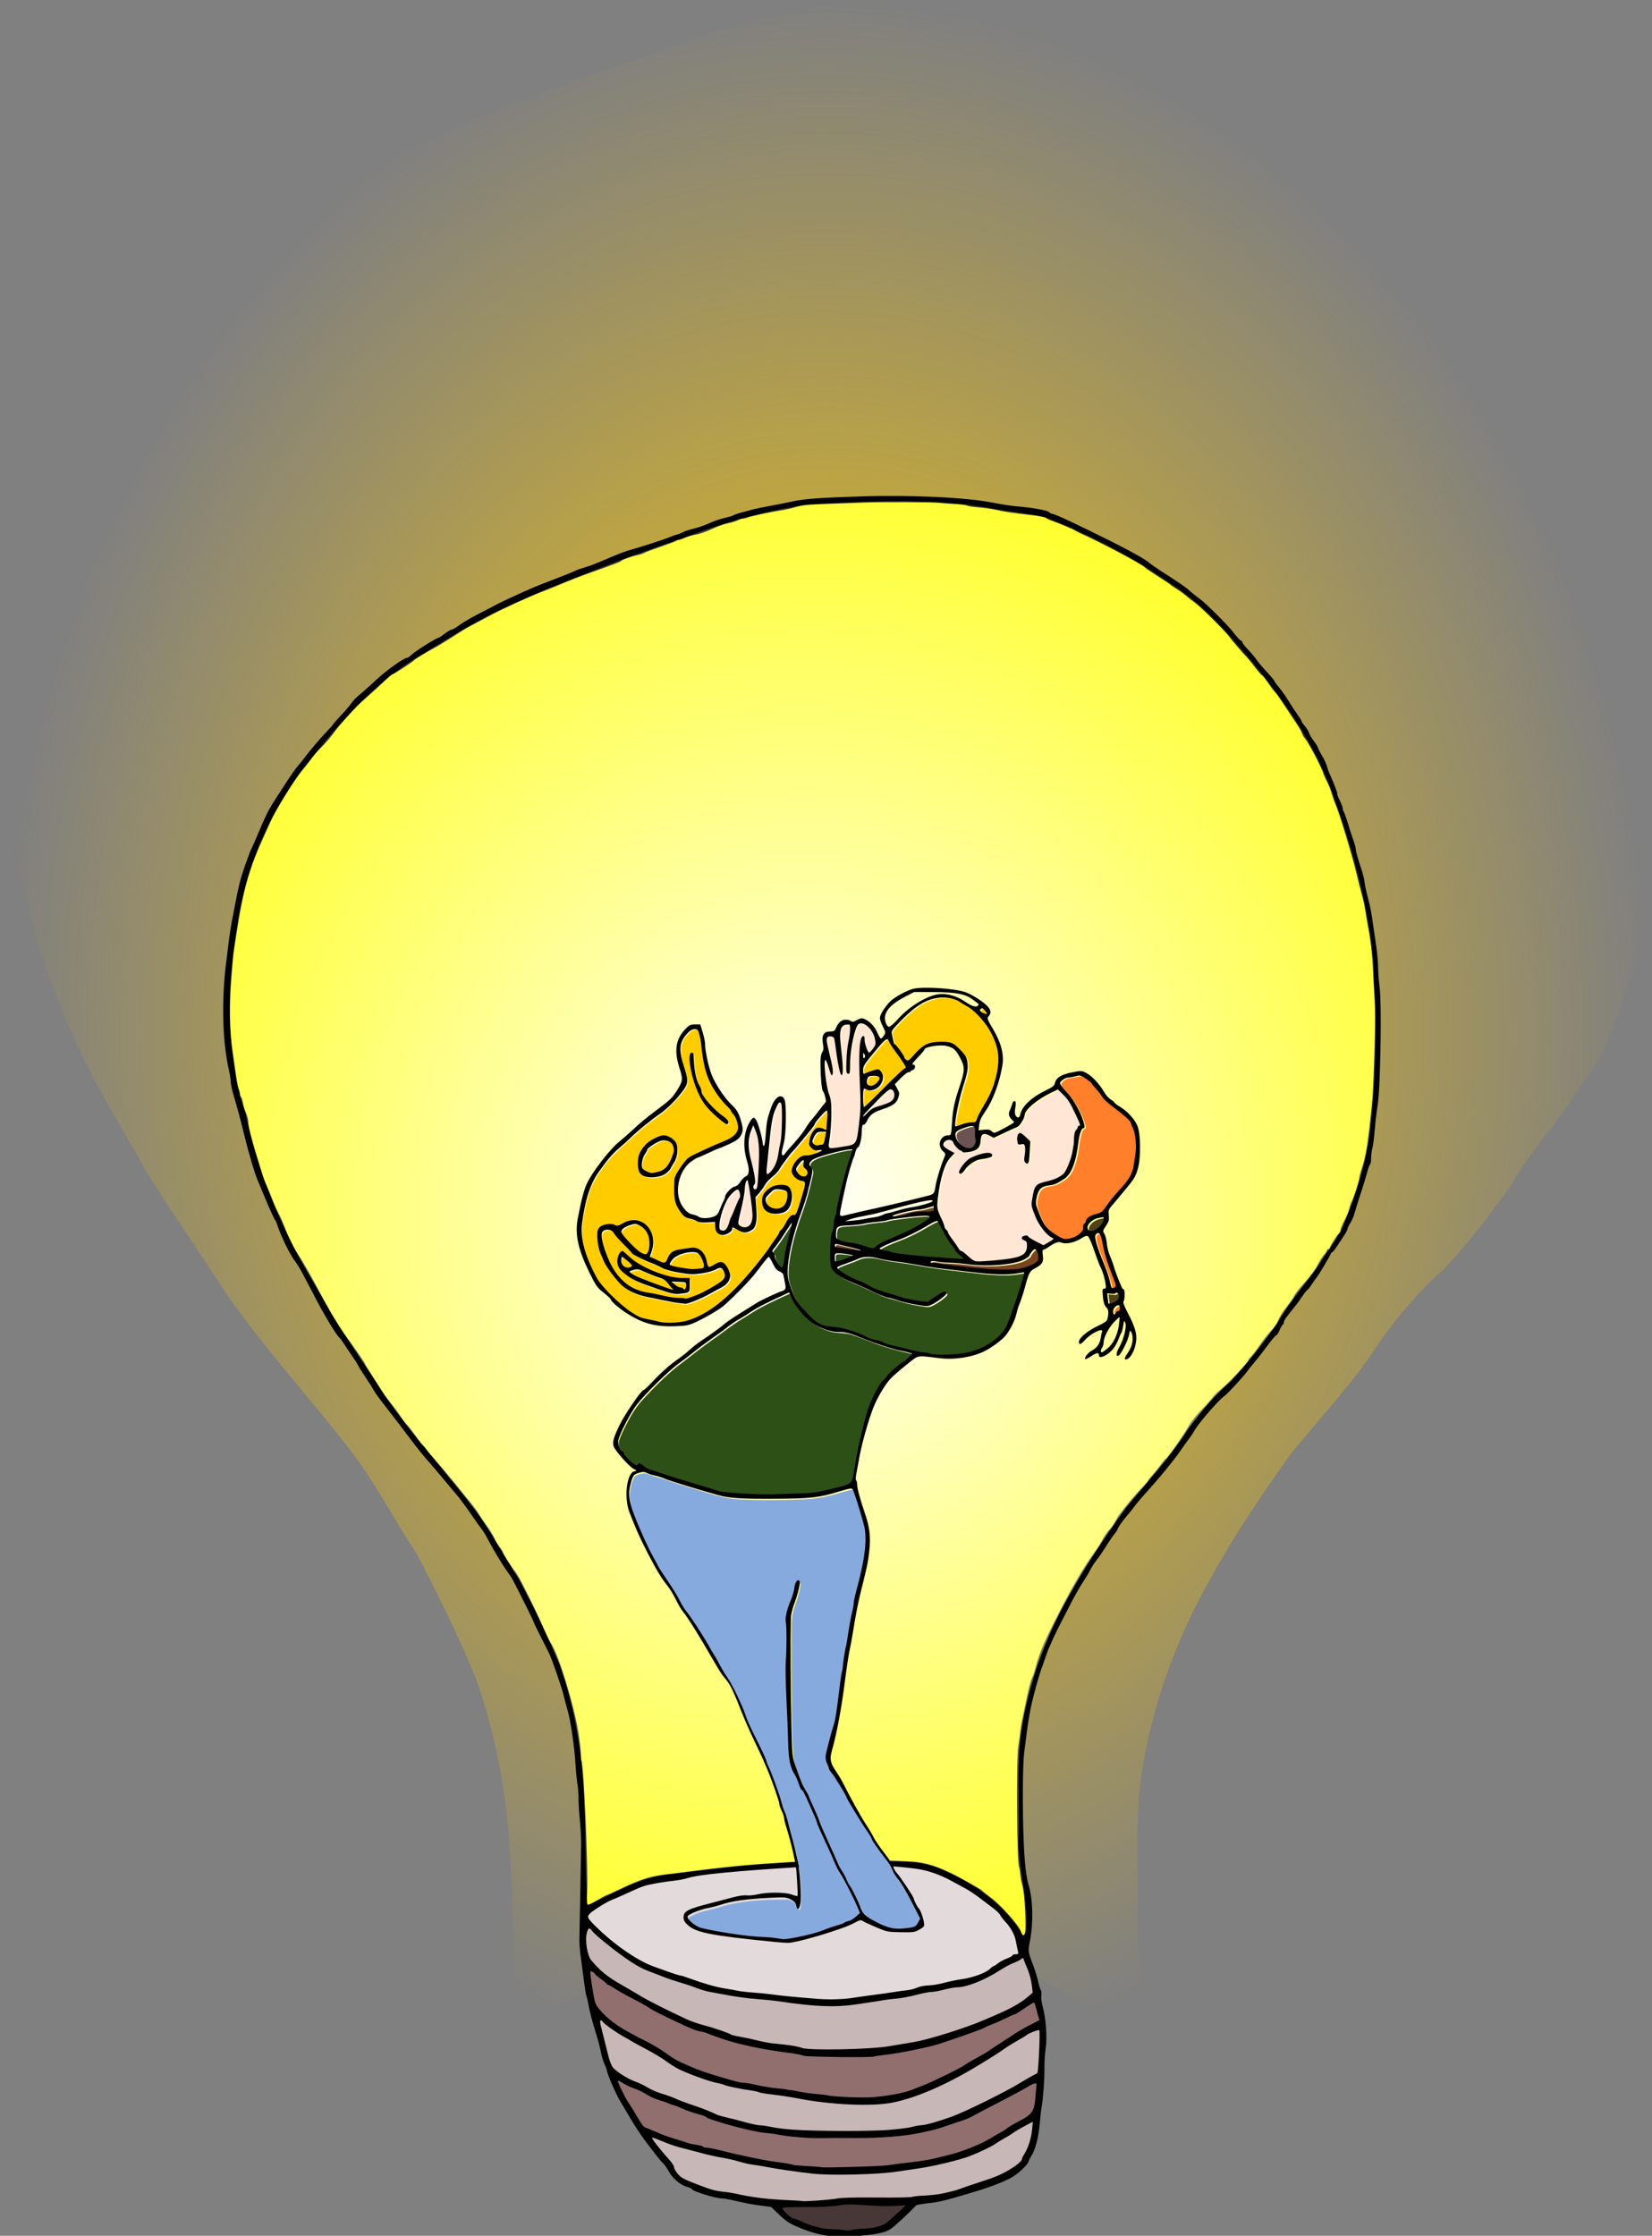 <?xml version="1.0" encoding="UTF-8"?>
<svg width="175.56mm" height="237.55mm" version="1.1" viewBox="0 0 175.56 237.55" xmlns="http://www.w3.org/2000/svg" xmlns:xlink="http://www.w3.org/1999/xlink">
<rect x="0" y="0" width="175.56" height="237.55" fill="#808080" stroke="none"/>
<defs>
<radialGradient id="b" cx="-100.25" cy="112.17" r="92.269" gradientTransform="matrix(.971 .011 -.012 1.063 200.5 41.286)" gradientUnits="userSpaceOnUse">
<stop stop-color="#fff" offset="0"/>
<stop stop-color="#fff" stop-opacity="0" offset="1"/>
</radialGradient>
<radialGradient id="a" cx="-100.56" cy="100.46" r="103.02" gradientTransform="matrix(.852 0 0 1.066 190 32.736)" gradientUnits="userSpaceOnUse">
<stop stop-color="#fc0" offset="0"/>
<stop stop-color="#fc0" stop-opacity="0" offset="1"/>
</radialGradient>
</defs>
<g transform="translate(-16.541 -30.007)">
<path d="m16.546 108.89c0.222 5.037 0.725 10.138 2.423 14.918 1.232 6.069 3.317 11.95 5.95 17.556 2.063 4.62 4.863 8.862 7.276 13.301 2.589 4.107 5.354 8.101 7.987 12.179 4.249 6.293 9.48 11.824 14.055 17.863 2.449 3.342 4.367 7.03 6.643 10.487 2.223 4.265 4.374 8.595 6.199 13.046 2.488 6.909 3.603 14.23 3.799 21.555 0.293 5.042 0.059 10.118 0.527 15.144 0.38 0.355 1.076-0.421 1.524-0.474 3.641-1.774 7.321-3.8 11.443-4.065 10.853-1.535 21.818-2.31 32.781-1.951 3.037 3e-3 6.171 0.021 8.944 1.433 4.769 2.042 9.151 5.286 11.898 9.736 0.61 0.425 0.662-0.762 0.672-1.113 0.181-4.83-1.477-9.506-1.21-14.341 0.091-5.114-0.312-10.271 0.351-15.353 1.105-7.537 3.752-14.777 7.54-21.376 2.499-4.531 5.415-8.815 8.415-13.019 3.281-4.017 6.869-7.809 9.654-12.211 1.95-2.664 4.095-5.206 6.593-7.365 2.613-2.817 4.971-5.874 7.184-9.009 2.074-3.725 5.14-6.772 7.317-10.437 0.897-1.121 1.574-2.375 2.36-3.587 2.332-5.482 4.169-11.236 4.613-17.21 0.89-8.051 0.647-16.179 0.314-24.256-0.928-9.057-3.376-17.92-6.584-26.421-2.749-7.169-7.221-13.545-12.093-19.422-3.662-4.353-7.431-8.745-12.294-11.807-5.74-4.082-12.053-7.315-18.572-9.949-3.045-1.024-6.309-1.023-9.425-1.743-9.275-1.457-18.711-1.041-28.039-0.429-6.012 0.928-11.916 2.499-17.599 4.672-3.585 1.228-7.168 2.481-10.719 3.796-6.985 2.736-14.064 5.299-20.743 8.75-3.999 2.066-7.776 4.532-11.611 6.881-6.521 4.274-11.584 10.318-16.374 16.376-5.309 7.011-8.826 15.349-10.057 24.063-0.736 4.552-1.201 9.165-1.142 13.78z" fill="url(#a)"/>
<g transform="matrix(.66 0 0 .66 167.96 85.419)">
<path d="m-192.52 79.614c0.234 5.294 0.762 10.657 2.547 15.681 1.295 6.38 3.487 12.561 6.254 18.453 2.168 4.856 5.112 9.315 7.648 13.981 2.721 4.317 5.628 8.515 8.396 12.802 4.467 6.615 9.964 12.429 14.774 18.777 2.575 3.513 4.59 7.39 6.983 11.023 2.336 4.483 4.597 9.034 6.516 13.713 2.615 7.263 3.788 14.958 3.993 22.658 0.308 5.3 0.062 10.636 0.554 15.919 0.399 0.373 1.131-0.442 1.602-0.498 3.827-1.865 7.696-3.994 12.028-4.273 11.408-1.614 22.934-2.428 34.458-2.051 3.192 4e-3 6.487 0.022 9.401 1.507 5.013 2.146 9.619 5.556 12.507 10.234 0.641 0.447 0.696-0.8 0.706-1.169 0.19-5.077-1.552-9.992-1.272-15.074 0.096-5.375-0.328-10.796 0.369-16.139 1.161-7.923 3.944-15.533 7.926-22.469 2.627-4.763 5.692-9.266 8.846-13.684 3.449-4.223 7.22-8.209 10.148-12.835 2.05-2.8 4.305-5.472 6.93-7.742 2.747-2.962 5.225-6.174 7.551-9.47 2.18-3.916 5.403-7.118 7.691-10.971 0.943-1.178 1.654-2.496 2.481-3.77 2.451-5.763 4.383-11.811 4.849-18.09 0.936-8.463 0.68-17.007 0.33-25.496-0.975-9.52-3.549-18.836-6.92-27.772-2.89-7.536-7.591-14.238-12.712-20.415-3.849-4.575-7.811-9.192-12.922-12.411-6.034-4.29-12.669-7.689-19.522-10.458-3.201-1.077-6.632-1.075-9.908-1.832-9.749-1.532-19.668-1.094-29.473-0.451-6.319 0.976-12.526 2.627-18.499 4.911-3.768 1.291-7.534 2.608-11.267 3.99-7.343 2.876-14.783 5.57-21.804 9.198-4.204 2.172-8.173 4.764-12.205 7.233-6.855 4.493-12.176 10.846-17.211 17.213-5.58 7.37-9.277 16.134-10.572 25.294-0.774 4.785-1.262 9.633-1.201 14.485z" fill="#fff"/>
<path d="m-192.52 79.614c0.234 5.294 0.762 10.657 2.547 15.681 1.295 6.38 3.487 12.561 6.254 18.453 2.168 4.856 5.112 9.315 7.648 13.981 2.721 4.317 5.628 8.515 8.396 12.802 4.467 6.615 9.964 12.429 14.774 18.777 2.575 3.513 4.59 7.39 6.983 11.023 2.336 4.483 4.597 9.034 6.516 13.713 2.615 7.263 3.788 14.958 3.993 22.658 0.308 5.3 0.062 10.636 0.554 15.919 0.399 0.373 1.131-0.442 1.602-0.498 3.827-1.865 7.696-3.994 12.028-4.273 11.408-1.614 22.934-2.428 34.458-2.051 3.192 4e-3 6.487 0.022 9.401 1.507 5.013 2.146 9.619 5.556 12.507 10.234 0.641 0.447 0.696-0.8 0.706-1.169 0.19-5.077-1.552-9.992-1.272-15.074 0.096-5.375-0.328-10.796 0.369-16.139 1.161-7.923 3.944-15.533 7.926-22.469 2.627-4.763 5.692-9.266 8.846-13.684 3.449-4.223 7.22-8.209 10.148-12.835 2.05-2.8 4.305-5.472 6.93-7.742 2.747-2.962 5.225-6.174 7.551-9.47 2.18-3.916 5.403-7.118 7.691-10.971 0.943-1.178 1.654-2.496 2.481-3.77 2.451-5.763 4.383-11.811 4.849-18.09 0.936-8.463 0.68-17.007 0.33-25.496-0.975-9.52-3.549-18.836-6.92-27.772-2.89-7.536-7.591-14.238-12.712-20.415-3.85-4.575-7.811-9.192-12.922-12.411-6.034-4.29-12.669-7.689-19.522-10.458-3.201-1.077-6.632-1.075-9.908-1.832-9.749-1.532-19.668-1.094-29.473-0.451-6.319 0.976-12.526 2.627-18.499 4.911-3.768 1.291-7.534 2.608-11.267 3.99-7.343 2.876-14.783 5.57-21.804 9.198-4.204 2.172-8.173 4.764-12.205 7.233-6.855 4.493-12.176 10.846-17.211 17.213-5.58 7.37-9.277 16.134-10.572 25.294-0.774 4.785-1.262 9.633-1.201 14.485z" fill="#ff0"/>
<path d="m-134.99 221.79c3e-3 0.199-3e-3 0.399 0.025 0.597 0.013 0.081 0.025 0.165 0.069 0.236 0.022 0.035 0.083 0.028 0.094-0.013 9e-3 -0.032-3e-3 -0.066-3e-3 -0.099-0.027-0.29-0.049-0.58-0.074-0.87 5.3e-4 -0.033-0.025-0.065-0.059-0.063-0.035 2e-3 -0.054 0.037-0.051 0.07-1e-3 0.047-7.9e-4 0.095-5.3e-4 0.142z" fill="#fc0"/>
<path d="m-134.81 224.67c1.086 1.646 2.691 2.914 4.172 4.203 2.446 1.895 5.11 3.578 8.108 4.439 4.149 1.435 8.32 2.924 12.706 3.434 6.589 0.633 13.262 1.871 19.874 0.762 3.166-0.453 6.361-0.85 9.459-1.629 2.935-0.426 5.877-0.956 8.717-1.814 1.804-0.653 3.132-2.149 4.949-2.79 0.411-0.179 0.635-0.565 1.131-0.489 0.648-0.228 0.101-1.133 0.11-1.6-0.392-2.26-1.853-4.135-3.437-5.709-3.3-2.659-6.926-5.114-11.034-6.308-4.086-0.92-8.312-1.047-12.486-1.068-7.18 0.179-14.345 0.775-21.497 1.413-3.235 0.282-6.368 1.164-9.584 1.575-3.193 0.597-6.115 2.132-8.982 3.595-0.747 0.516-2.018 0.996-2.206 1.987z" fill="#e3dbdb"/>
<path d="m-135.13 228.53c-9e-3 1.399 0.346 2.843 1.409 3.824 2.255 2.596 5.5 3.979 8.415 5.67 3.536 1.883 7.14 3.701 11.017 4.773 4.226 1.625 8.743 2.177 13.185 2.864 2.364 0.556 4.839 0.305 7.25 0.374 9.65 0.034 19.23-2.533 27.779-6.948 1.048-0.663 2.272-1.259 3.007-2.273-0.055-1.861-0.693-3.695-1.404-5.404-0.252-0.61-0.902 0.165-1.284 0.229-3.236 1.593-6.264 3.932-9.971 4.266-4.303 0.753-8.565 1.726-12.909 2.222-4.439 0.824-9.003 0.944-13.465 0.22-5.528-0.705-11.188-0.948-16.473-2.866-3.729-1.274-7.645-2.357-10.768-4.879-1.847-1.247-3.431-2.823-5.181-4.182-0.502-0.055-0.489 0.814-0.572 1.158-0.033 0.316-0.041 0.635-0.036 0.952z" fill="#c8b7b7"/>
<path d="m-132.89 241.54c0.506 2.303 0.991 4.632 1.759 6.861 1.26 2.033 3.8 2.588 5.742 3.736 3.702 1.726 7.648 2.858 11.417 4.422 5.21 1.608 10.628 2.585 16.091 2.595 4.609 8e-3 9.241 0.114 13.831-0.349 4.195-0.554 8.305-1.751 12.05-3.739 3.247-1.58 6.453-3.271 9.549-5.118 0.537-1.005 0.318-2.256 0.442-3.36-0.051-1.229 0.21-2.523-0.075-3.72-0.717-0.248-1.452 0.438-2.099 0.69-4.508 2.646-8.759 5.75-13.519 7.95-3.527 1.603-7.238 3.246-11.196 3.127-4.145 0.128-8.286-0.172-12.356-0.96-2.813-0.413-5.616-0.841-8.394-1.437-4.483-0.869-9.025-2.128-12.828-4.739-3.234-2.065-6.809-3.627-9.8-6.052-0.222-0.321-0.687-0.487-0.615 0.094z" fill="#c8b7b7"/>
<path d="m-124.57 260.18c1.06 1.983 3.002 3.397 3.896 5.498 1.118 1.598 3.223 1.938 4.913 2.647 2.34 0.737 4.804 0.917 7.191 1.452 4.481 0.553 9.059 0.983 13.552 0.328 5.758-0.415 11.597 0.101 17.315-0.862 3.582-0.813 7.097-2.007 10.421-3.572 1.405-0.619 2.554-1.725 3.128-3.161 0.732-1.576 1.128-3.311 1.141-5.049-2.165 0.914-4.239 2.391-6.304 3.631-4.938 2.879-10.73 3.693-16.303 4.46-4.416 0.459-8.89 0.511-13.319 0.23-4.952-0.568-9.855-1.488-14.706-2.622-3.649-0.77-7.211-1.877-10.735-3.081-0.084-0.035-0.211-0.02-0.188 0.101z" fill="#c8b7b7"/>
<path d="m-134.5 233.69c0.299 1.764 0.348 3.627 1.058 5.287 2.345 3.454 6.515 4.801 9.91 6.933 2.253 1.511 4.618 2.883 7.223 3.696 3.017 1.052 6.112 1.879 9.276 2.331 4.285 0.629 8.561 1.369 12.88 1.74 4.581 0.249 9.356 0.112 13.583-1.88 3.036-1.302 5.987-2.793 8.796-4.531 3.155-1.921 6.2-4.029 9.456-5.771 0.66-0.598-0.083-1.533-0.169-2.23-0.15-0.326-0.219-1.24-0.763-0.798-4.951 3.081-10.48 5.084-16.061 6.704-4.639 1.295-9.449 2.017-14.273 1.818-2.843-0.093-5.732 0.113-8.521-0.55-4.628-0.613-9.229-1.562-13.599-3.231-4.915-1.459-9.309-4.203-13.777-6.644-1.618-0.84-3.081-1.919-4.396-3.179-0.29-0.204-0.752-0.16-0.623 0.305z" fill="#916f6f"/>
<path d="m-130.02 251.22c0.993 2.414 2.414 4.651 3.854 6.824 0.869 1.053 2.366 1.266 3.558 1.805 4.856 1.757 9.955 2.671 14.983 3.78 4.026 0.75 8.079 1.491 12.192 1.411 6.892-0.023 13.886-0.467 20.516-2.474 3.424-1.023 6.431-2.98 9.447-4.83 1.276-0.678 2.821-1.617 2.81-3.261 0.041-0.991 0.427-2.087 0.071-3.041-0.598-0.284-1.224 0.438-1.766 0.62-4.761 2.489-9.407 5.384-14.683 6.66-5.596 1.531-11.461 1.381-17.215 1.43-5.923-0.047-11.828-1.015-17.51-2.664-1.66-0.606-3.274-1.326-4.971-1.838-3.119-1.182-6.277-2.273-9.231-3.847-0.656-0.207-1.295-0.904-2.002-0.79-0.054 0.055-0.061 0.14-0.054 0.213z" fill="#916f6f"/>
<path d="m-103.49 271.61c0.332 0.599 0.868 1.101 1.431 1.488 0.777 0.321 1.576 0.59 2.341 0.947 1.841 0.801 3.862 0.982 5.845 1.056 0.766 0.099 1.537 0.061 2.289-0.081 1.56-0.194 3.241-0.131 4.666-0.887 1.246-0.887 2.312-1.997 3.438-3.026-0.078-0.223-0.55-0.024-0.772-0.085-2.354 0.074-4.707 0.034-7.056-0.131-1.275-0.071-2.559-0.035-3.815 0.182-2.693 0.23-5.403 0.126-8.099 0.291-0.111 0.036-0.266 0.111-0.268 0.246z" fill="#483737"/>
<path d="m-95.441 276.02c-1.783-0.138-3.521-0.61-5.729-1.557-1.093-0.469-1.786-0.94-2.776-1.885l-1.32-1.261-1.686-0.223c-1.52-0.201-2.288-0.35-4.964-0.963-0.445-0.102-1.006-0.186-1.246-0.186-1.066 0-4.875-1.19-4.875-1.523 0-0.075-0.391-0.246-0.87-0.38-1.028-0.288-2.337-1.445-2.92-2.584-0.221-0.431-0.581-0.944-0.8-1.139-0.219-0.195-0.721-0.782-1.117-1.305-0.395-0.522-1.204-1.578-1.797-2.346-0.593-0.768-1.714-2.477-2.492-3.798-0.778-1.321-1.492-2.53-1.588-2.686-0.661-1.083-2.088-4.411-2.088-4.869 0-0.103-0.164-0.525-0.363-0.939-0.2-0.414-0.467-1.306-0.594-1.982-0.127-0.676-0.474-1.999-0.771-2.939-0.593-1.875-1.061-3.687-1.313-5.079-0.09-0.496-0.209-0.975-0.264-1.065-0.055-0.09-0.232-1.18-0.393-2.422-0.16-1.242-0.395-3.027-0.522-3.967-0.127-0.94-0.219-2.136-0.205-2.659 0.058-2.165 0.272-13.801 0.283-15.381 7e-3 -0.94-0.084-2.649-0.201-3.798-0.117-1.149-0.213-2.693-0.213-3.431-1.5e-4 -0.738-0.08-1.806-0.178-2.374-0.098-0.568-0.233-1.929-0.301-3.026-0.197-3.199-0.796-7.247-1.346-9.095-0.174-0.585-0.425-1.534-0.557-2.109-0.28-1.222-1.882-5.871-2.355-6.836-0.179-0.366-0.81-1.617-1.403-2.782-0.592-1.164-1.077-2.173-1.077-2.242 0-0.171-3.177-6.533-3.574-7.156-0.175-0.276-0.557-0.831-0.848-1.234-0.676-0.938-2.3-3.655-2.991-5.006-0.294-0.574-0.709-1.258-0.922-1.519-0.213-0.261-1.01-1.383-1.771-2.492-0.761-1.11-1.74-2.434-2.176-2.943-0.436-0.509-1.502-1.78-2.369-2.825-0.867-1.044-1.848-2.198-2.179-2.564-0.757-0.835-2.053-2.435-2.92-3.605-0.862-1.163-3.077-4.054-4.595-5.996-0.658-0.842-1.322-1.782-1.476-2.089-0.153-0.307-0.737-1.231-1.297-2.054-0.56-0.823-1.069-1.635-1.132-1.804-0.062-0.169-0.547-0.932-1.076-1.696-0.53-0.764-1.132-1.661-1.338-1.994s-0.515-0.733-0.685-0.89c-0.466-0.427-2.319-3.483-3.589-5.917-0.618-1.184-1.282-2.452-1.476-2.818-0.194-0.366-0.599-1.135-0.901-1.709-0.302-0.574-0.837-1.427-1.188-1.894-0.779-1.035-2.182-3.907-2.738-5.606-0.137-0.418-0.292-0.802-0.345-0.855-0.179-0.177-0.926-1.795-1.71-3.703-0.429-1.044-0.947-2.284-1.151-2.753-0.48-1.107-1.412-4.243-2.117-7.121-0.665-2.717-1.109-4.374-1.757-6.562-0.265-0.894-0.481-1.901-0.481-2.24s-0.122-1.145-0.271-1.793c-1.035-4.511-1.223-10.987-0.493-17.034 0.676-5.604 0.651-5.445 1.776-11.204 0.051-0.261 0.136-0.646 0.189-0.855 0.053-0.209 0.184-0.765 0.292-1.237 0.264-1.151 1.494-4.677 1.921-5.505 0.189-0.366 0.658-1.434 1.044-2.374 0.385-0.94 0.971-2.264 1.3-2.943 0.521-1.074 0.918-1.728 2.532-4.178 0.172-0.261 0.672-1.03 1.111-1.709 0.439-0.679 1.02-1.491 1.293-1.804 0.272-0.313 0.733-0.884 1.024-1.268 1.095-1.445 2.767-3.423 3.661-4.332 0.51-0.518 0.998-1.069 1.086-1.226 0.088-0.157 0.67-0.822 1.294-1.478s1.305-1.443 1.514-1.748c0.431-0.629 0.907-1.118 1.791-1.84 0.336-0.275 1.422-1.251 2.413-2.169 1.678-1.555 4.418-3.503 4.928-3.503 0.122 0 0.468-0.243 0.767-0.541 0.532-0.528 3.97-2.687 4.279-2.687 0.086 0 0.547-0.299 1.026-0.665 0.479-0.366 0.991-0.665 1.137-0.665 0.147 0 0.692-0.32 1.212-0.712 0.52-0.392 1.825-1.163 2.9-1.715s2.083-1.073 2.239-1.157c0.157-0.085 0.477-0.253 0.712-0.374 0.235-0.121 0.577-0.297 0.76-0.391 0.183-0.094 0.888-0.427 1.567-0.74 3.659-1.685 3.628-1.672 7.786-3.273 1.41-0.543 2.649-1.049 2.753-1.124 0.104-0.075 0.703-0.289 1.329-0.476 1.246-0.371 1.364-0.417 4.273-1.66 1.097-0.468 2.378-0.959 2.848-1.09 1.975-0.55 5.849-1.797 6.578-2.117 0.432-0.19 1.031-0.405 1.329-0.479 0.299-0.074 0.714-0.241 0.923-0.373 0.209-0.131 0.978-0.38 1.709-0.553 0.731-0.173 1.847-0.562 2.481-0.865s1.744-0.688 2.467-0.856c0.723-0.168 1.401-0.371 1.507-0.452 0.105-0.081 0.533-0.238 0.951-0.348 0.418-0.11 1.25-0.335 1.849-0.5 0.599-0.164 2.052-0.472 3.228-0.683 1.176-0.211 2.694-0.512 3.373-0.668 1.843-0.424 4.572-0.626 11.204-0.83 8.154-0.251 16.956 0.173 21.173 1.021 1.253 0.252 2.962 0.513 3.798 0.58 2.504 0.201 4.876 0.626 5.217 0.934 0.176 0.159 0.418 0.29 0.537 0.29 0.398 0 3.431 1.412 9.119 4.247 3.605 1.796 5.757 3.003 6.49 3.636 0.261 0.226 1.073 0.795 1.804 1.264 3.122 2.005 4.113 2.684 4.615 3.163 0.293 0.279 0.998 0.849 1.567 1.266 1.28 0.939 4.651 4.304 5.692 5.684 0.426 0.564 0.898 1.073 1.049 1.131 0.151 0.058 0.274 0.201 0.274 0.317 0 0.117 0.44 0.673 0.977 1.236 0.537 0.563 1.123 1.261 1.301 1.551 0.178 0.29 0.892 1.138 1.586 1.884 0.694 0.747 1.262 1.425 1.262 1.507 0 0.082 0.348 0.562 0.773 1.066 0.425 0.504 1.12 1.492 1.544 2.196 0.424 0.704 1.06 1.676 1.411 2.16 0.352 0.484 0.64 0.954 0.64 1.044 2.1e-4 0.09 0.251 0.458 0.558 0.817 0.307 0.359 0.608 0.852 0.669 1.097 0.061 0.244 0.408 0.833 0.771 1.309 0.363 0.475 0.66 0.954 0.66 1.062s0.288 0.679 0.64 1.267c0.352 0.588 0.7 1.326 0.774 1.639 0.074 0.313 0.25 0.826 0.392 1.139 0.754 1.669 1.381 3.302 1.299 3.383-0.051 0.051 0.127 0.525 0.395 1.054 0.268 0.529 0.487 1.119 0.487 1.31 0 0.191 0.073 0.429 0.162 0.529 0.089 0.099 0.394 0.949 0.677 1.889 0.283 0.94 0.68 2.165 0.882 2.723 0.202 0.558 0.368 1.167 0.368 1.355 0 0.344 0.306 1.431 0.989 3.518 0.205 0.627 0.405 1.481 0.444 1.899 0.039 0.418 0.284 1.545 0.545 2.504 0.261 0.96 0.561 2.412 0.667 3.228 0.106 0.816 0.361 2.551 0.567 3.857s0.381 3.1 0.39 3.988c9e-3 0.888 0.103 2.212 0.21 2.943 0.227 1.548 0.277 6.455 0.124 12.248-0.116 4.382-0.224 5.979-0.547 8.07-0.113 0.731-0.272 2.184-0.353 3.228-0.081 1.044-0.239 2.241-0.352 2.659-0.113 0.418-0.207 1.16-0.209 1.65 0 0.49-0.076 0.935-0.164 0.989-0.088 0.054-0.312 0.679-0.499 1.388-0.187 0.709-0.666 2.272-1.065 3.473-0.399 1.201-0.822 2.559-0.94 3.018-0.118 0.459-0.421 1.162-0.674 1.563-0.253 0.401-0.462 0.838-0.464 0.97 0 0.133-0.26 0.626-0.574 1.096-0.314 0.47-0.838 1.26-1.164 1.756-0.327 0.496-0.667 0.902-0.755 0.902-0.089 0-0.161 0.077-0.161 0.17 0 0.162-2.056 3.619-2.271 3.817-0.057 0.052-0.402 0.543-0.767 1.091-0.366 0.548-0.72 0.997-0.789 0.997-0.068 1.9e-4 -0.423 0.449-0.788 0.997-0.365 0.548-0.822 1.185-1.015 1.415-0.193 0.23-0.502 0.614-0.685 0.855-0.184 0.24-0.547 0.706-0.807 1.034s-0.473 0.729-0.473 0.891c0 0.162-0.089 0.349-0.198 0.416-0.109 0.067-0.329 0.45-0.489 0.851-0.16 0.401-0.41 0.774-0.554 0.829-0.144 0.055-0.75 0.767-1.347 1.581-0.993 1.354-1.372 1.837-2.598 3.309-0.229 0.274-0.629 0.785-0.89 1.134-0.605 0.808-3.048 3.441-3.4 3.663-0.805 0.508-3.999 4.133-4.76 5.402-0.369 0.615-0.866 1.365-1.106 1.666-0.239 0.302-0.795 1.072-1.234 1.711-0.959 1.397-2.779 3.671-4.377 5.471-0.643 0.724-1.514 1.707-1.936 2.184-0.422 0.477-1.018 1.208-1.324 1.626-0.307 0.418-0.789 1.016-1.071 1.329-0.6 0.665-1.49 1.949-1.49 2.149 0 0.076-0.24 0.435-0.533 0.799-0.293 0.363-0.902 1.259-1.354 1.99-0.452 0.731-1.097 1.671-1.434 2.089-0.337 0.418-0.797 1.123-1.023 1.567-0.226 0.444-0.814 1.427-1.306 2.184-0.492 0.757-1.416 2.402-2.053 3.655-0.637 1.253-1.339 2.62-1.562 3.038-0.784 1.472-1.921 3.999-2.222 4.937-0.168 0.522-0.372 1.12-0.454 1.329-0.739 1.88-1.927 6.253-2.218 8.165-0.08 0.522-0.173 1.078-0.209 1.234-0.035 0.157-0.151 0.968-0.256 1.804s-0.292 2.288-0.413 3.228c-0.242 1.868-0.282 9.194-0.077 14.147 0.145 3.49 0.395 5.745 0.781 7.026 0.72 2.393 0.809 6.162 0.215 9.155-0.312 1.571-0.304 1.628 0.548 3.853 0.28 0.731 0.63 1.878 0.777 2.549 0.147 0.671 0.349 1.317 0.448 1.436 0.099 0.119 0.134 0.51 0.077 0.869-0.057 0.363 0.042 1.158 0.222 1.792 0.517 1.818 0.745 5.064 0.473 6.746-0.127 0.786-0.215 2.196-0.195 3.133 0.034 1.613-0.226 5.169-0.462 6.307-0.06 0.288-0.196 1.506-0.303 2.708-0.193 2.174-0.723 4.197-1.343 5.127-0.174 0.261-0.373 0.656-0.441 0.879-0.196 0.632-1.779 2.084-2.947 2.702-1.463 0.775-3.621 1.57-6.757 2.49-4.301 1.262-4.469 1.302-6.504 1.543-1.071 0.127-1.946 0.291-1.946 0.365 0 0.074-0.943 1.011-2.095 2.083-1.956 1.819-2.18 1.97-3.371 2.28-1.154 0.3-2.798 0.493-5.453 0.64-0.522 0.029-1.676-4e-3 -2.563-0.072zm4.972-1.2c1.452-0.058 2.504-0.281 3.478-0.737 0.209-0.098 1.063-0.82 1.899-1.604l1.519-1.426-1.804 0.101c-0.992 0.056-3.105 4e-3 -4.694-0.114-2.354-0.175-3.182-0.166-4.463 0.048-0.994 0.167-2.916 0.258-5.227 0.248-2.518-0.011-3.655 0.048-3.655 0.191 0 0.347 1.384 1.647 1.754 1.647 0.191 0 0.764 0.211 1.274 0.469 1.421 0.72 3.569 1.268 4.948 1.261 0.679-3e-3 1.576 0.061 1.994 0.143 0.418 0.082 0.903 0.078 1.079-8e-3 0.176-0.086 1.03-0.185 1.899-0.22zm-4.191-4.859c0.652-0.135 2.988-0.194 6.435-0.161 2.977 0.028 5.512-0.014 5.634-0.093s1.062-0.181 2.089-0.225 2.422-0.218 3.101-0.385c0.679-0.167 1.405-0.342 1.614-0.387 0.209-0.046 0.679-0.2 1.044-0.343 0.366-0.143 1.647-0.579 2.848-0.97 2.724-0.886 3.414-1.168 4.842-1.98 1.227-0.698 2.183-1.494 2.184-1.819 3.6e-4 -0.111 0.189-0.501 0.42-0.866 0.596-0.945 1.096-2.559 1.222-3.943l0.109-1.19-1.303 0.687c-0.717 0.378-1.559 0.877-1.873 1.109-0.313 0.232-0.954 0.629-1.424 0.881-0.47 0.252-1.111 0.646-1.425 0.875-0.594 0.433-2.543 1.364-4.177 1.996-1.566 0.605-5.741 1.613-8.07 1.947-1.201 0.172-2.739 0.402-3.418 0.511-3.075 0.491-10.779 0.688-13.767 0.352-2.493-0.28-5.693-0.743-7.216-1.044-0.731-0.144-1.799-0.32-2.374-0.391-0.574-0.071-1.542-0.287-2.151-0.481-0.608-0.194-1.853-0.482-2.767-0.641-0.913-0.158-2.296-0.461-3.072-0.673-0.776-0.212-2.052-0.546-2.835-0.744-1.805-0.455-2.244-0.6-3.978-1.315-0.778-0.321-1.445-0.552-1.484-0.514-0.099 0.099 1.591 2.265 2.66 3.408 0.496 0.53 0.902 1.138 0.902 1.351 0 0.213 0.282 0.713 0.627 1.112 0.522 0.604 1.039 0.881 3.086 1.658 2.48 0.941 2.884 1.05 4.471 1.212 0.48 0.049 1.292 0.183 1.804 0.298 2.658 0.597 5.187 0.905 8.502 1.035 1.135 0.044 2.09 0.107 2.122 0.139 0.123 0.123 4.644-0.202 5.615-0.403zm8.049-5.34c0.627-0.098 2.303-0.313 3.726-0.477 1.423-0.164 3.089-0.425 3.703-0.581 0.614-0.155 1.802-0.445 2.641-0.644 1.922-0.457 5.199-1.76 6.487-2.581 0.542-0.345 1.323-0.8 1.737-1.011 0.413-0.211 0.881-0.513 1.039-0.671 0.158-0.158 0.95-0.63 1.76-1.05 2.368-1.225 2.642-1.629 2.833-4.172 0.067-0.882 0.137-1.683 0.156-1.78 0.081-0.407-0.428-0.281-1.491 0.369-0.623 0.381-2.713 1.503-4.645 2.494-1.932 0.99-3.793 1.97-4.136 2.177-0.343 0.207-1.112 0.532-1.709 0.722-0.597 0.19-1.727 0.572-2.51 0.848-0.783 0.276-1.766 0.579-2.184 0.673-0.418 0.094-1.358 0.304-2.089 0.465-2.354 0.521-6.845 0.869-10.634 0.824-1.984-0.023-4.377-0.018-5.317 0.012-1.749 0.056-5.401-0.246-6.931-0.573-0.47-0.1-1.41-0.226-2.089-0.279-2.012-0.157-9.175-2.097-9.502-2.574-0.056-0.082-0.654-0.29-1.329-0.462-0.675-0.172-1.773-0.559-2.44-0.861-0.667-0.301-1.295-0.548-1.395-0.548-0.1 0-0.452-0.123-0.781-0.273-0.329-0.15-1.06-0.406-1.623-0.568-0.564-0.162-1.418-0.545-1.899-0.852-0.481-0.306-1.259-0.7-1.729-0.874-1.221-0.453-1.731-0.693-2.337-1.103-0.293-0.198-0.58-0.313-0.636-0.257-0.109 0.109 1.329 3.058 1.729 3.546 0.128 0.157 0.635 0.968 1.125 1.804 1.151 1.96 1.263 2.1 1.829 2.277 0.261 0.082 0.996 0.387 1.634 0.678 0.638 0.291 1.92 0.756 2.848 1.034 0.929 0.278 1.877 0.58 2.108 0.672 0.231 0.092 0.852 0.224 1.381 0.295 0.529 0.07 1.007 0.202 1.063 0.292 0.056 0.091 0.312 0.165 0.568 0.165s0.956 0.123 1.555 0.274c3.671 0.924 7.664 1.762 9.539 2.002 1.594 0.204 2.439 0.349 2.82 0.484 0.141 0.05 1.209 0.144 2.374 0.209 1.164 0.065 2.146 0.143 2.181 0.174 0.149 0.129 9.529-0.139 10.57-0.302zm0.095-5.693c1.619-0.12 3.384-0.34 3.922-0.488 0.538-0.148 1.222-0.274 1.519-0.28 0.67-0.014 2.425-0.507 4.908-1.381 2.012-0.708 8.781-4.049 11.014-5.436 0.731-0.454 1.65-0.986 2.041-1.181 0.392-0.195 0.718-0.374 0.726-0.398 0.188-0.565 0.468-6.745 0.312-6.901-0.119-0.119-1.694 0.474-2.026 0.762-0.162 0.141-0.807 0.537-1.434 0.881-0.627 0.344-1.481 0.87-1.899 1.17-0.99 0.711-2.593 1.728-4.907 3.115-4.973 2.98-9.741 5.019-13.418 5.737-3.339 0.652-10.043 0.345-15.319-0.702-1.026-0.204-2.761-0.47-3.855-0.592-1.093-0.122-2.119-0.291-2.279-0.377-0.16-0.086-0.718-0.214-1.24-0.286-1.607-0.22-3.97-0.704-4.315-0.884-0.18-0.094-0.778-0.256-1.329-0.36-1.175-0.222-4.766-1.535-6.129-2.241-0.522-0.27-1.429-0.848-2.016-1.284-0.586-0.436-1.996-1.282-3.133-1.881-1.137-0.599-2.153-1.152-2.257-1.23-0.104-0.078-0.703-0.423-1.329-0.767-1.284-0.705-3.115-2.006-3.45-2.452-0.348-0.463-0.488-0.119-0.277 0.683 0.219 0.832 0.805 3.163 1.268 5.043 0.173 0.701 0.497 1.475 0.722 1.72 0.668 0.729 2.422 1.818 3.58 2.225 0.596 0.209 1.492 0.64 1.993 0.957 0.5 0.317 1.508 0.755 2.24 0.973 0.732 0.218 1.672 0.553 2.09 0.745 0.766 0.352 1.521 0.634 3.608 1.345 1.048 0.357 2.284 0.86 3.228 1.314 0.209 0.1 0.935 0.304 1.614 0.453 0.679 0.149 2.003 0.489 2.942 0.757 0.939 0.267 1.991 0.486 2.336 0.486s1.201 0.127 1.9 0.281c0.699 0.155 2.255 0.347 3.455 0.427 3.744 0.25 12.113 0.276 15.191 0.048zm1.026-5.715c1.139-0.211 2.421-0.539 2.848-0.728 0.428-0.189 1.205-0.494 1.727-0.679 1.253-0.442 6.217-2.867 6.787-3.315 0.246-0.193 1.123-0.714 1.949-1.157 0.826-0.443 1.591-0.883 1.7-0.979 0.109-0.096 1.01-0.692 2.002-1.325 0.992-0.633 2.146-1.386 2.564-1.672 0.418-0.286 1.455-0.879 2.305-1.317l1.546-0.797-0.28-0.984c-0.154-0.541-0.325-1.176-0.381-1.411-0.056-0.235-0.17-0.427-0.254-0.427s-0.773 0.427-1.531 0.949c-0.758 0.522-1.459 0.949-1.558 0.949-0.099 0-0.701 0.265-1.337 0.588-0.636 0.323-1.63 0.762-2.207 0.975-0.578 0.213-1.156 0.47-1.284 0.572-0.222 0.176-2.772 1.093-7.018 2.524-1.854 0.625-6.767 1.619-9.364 1.895-0.679 0.072-1.302 0.172-1.384 0.223-0.326 0.199-11.186 0.075-11.434-0.13-0.137-0.114-1.261-0.333-2.498-0.486-4.086-0.509-8.066-1.363-10.805-2.32-1.155-0.403-2.181-0.784-2.28-0.845-0.099-0.061-0.522-0.173-0.939-0.248-0.84-0.151-1.643-0.477-4.176-1.696-0.94-0.452-1.923-0.922-2.184-1.044-0.661-0.308-1.584-0.829-2.218-1.251-0.295-0.196-1.433-0.819-2.529-1.384-1.097-0.565-2.351-1.273-2.788-1.573-0.437-0.3-0.885-0.546-0.997-0.546s-0.205-0.064-0.207-0.142c0-0.078-0.428-0.441-0.945-0.807-0.517-0.366-0.943-0.726-0.945-0.8 0-0.075-0.188-0.234-0.413-0.354-0.402-0.215-0.407-0.202-0.279 0.895 0.072 0.613 0.266 1.858 0.431 2.768 0.288 1.577 0.351 1.708 1.354 2.817 1.416 1.565 3.201 2.748 6.973 4.62 1.149 0.57 2.672 1.479 3.384 2.019 0.713 0.54 1.781 1.195 2.374 1.456 2.015 0.886 2.217 0.971 3.262 1.361 0.93 0.348 2.44 0.811 5.406 1.659 0.519 0.148 1.191 0.27 1.493 0.27 0.302 0 1.245 0.163 2.095 0.363 0.85 0.2 2.229 0.429 3.064 0.509 1.46 0.14 1.629 0.163 1.946 0.266 0.078 0.025 0.208 0.036 0.288 0.023 0.08-0.013 0.764 0.103 1.519 0.258 0.756 0.155 2.015 0.329 2.798 0.388 0.783 0.059 1.594 0.158 1.802 0.221 0.629 0.191 5.018 0.39 6.838 0.309 0.94-0.042 2.641-0.248 3.78-0.46zm-0.801-7.765c1.181-0.203 3.003-0.509 4.047-0.681 2.352-0.386 8.537-2.338 11.394-3.596 0.313-0.138 1.211-0.525 1.994-0.86 2.127-0.909 3.745-1.822 4.785-2.699l0.93-0.784-0.123-1.055c-0.126-1.087-0.412-2.105-0.911-3.247-0.158-0.361-0.337-0.817-0.399-1.014-0.1-0.319-0.149-0.328-0.441-0.08-0.181 0.153-0.717 0.421-1.191 0.596-0.475 0.175-1.457 0.701-2.184 1.17-2.493 1.608-5.361 2.75-6.922 2.758-0.366 2e-3 -1.306 0.171-2.089 0.377-0.783 0.205-1.723 0.375-2.089 0.377-0.366 2e-3 -1.434 0.21-2.374 0.463-0.94 0.253-2.35 0.519-3.133 0.592-0.783 0.073-1.595 0.167-1.804 0.209-0.209 0.042-0.935 0.16-1.614 0.262-0.679 0.102-2.092 0.314-3.142 0.471-3.375 0.506-6.669 0.376-12.43-0.491-0.783-0.118-2.407-0.285-3.608-0.371-1.201-0.086-3.124-0.335-4.273-0.553-1.149-0.218-2.559-0.474-3.133-0.569-0.574-0.095-1.557-0.374-2.184-0.621-0.627-0.247-1.524-0.56-1.994-0.697-1.287-0.375-3.085-0.971-3.513-1.165-0.209-0.095-1.157-0.46-2.106-0.811-1.223-0.452-2.343-1.071-3.841-2.12-2.239-1.569-5.077-3.884-5.5-4.488-0.375-0.536-0.574-0.444-0.793 0.366-0.324 1.202 0.068 3.645 0.707 4.412 1.396 1.675 2.558 2.63 4.698 3.859 1.253 0.72 2.79 1.618 3.417 1.997 1.101 0.666 4.498 2.376 7.196 3.623 0.72 0.333 1.959 0.77 2.753 0.972 1.612 0.41 4.241 1.307 4.388 1.497 0.052 0.068 0.736 0.235 1.519 0.37 0.783 0.136 2.065 0.411 2.848 0.611 0.783 0.2 1.894 0.409 2.469 0.463 2.551 0.24 3.946 0.459 4.652 0.728 1.144 0.437 10.978 0.245 13.993-0.273zm-5.732-7.803c0.574-0.097 2.027-0.303 3.228-0.457 1.201-0.155 2.696-0.367 3.323-0.471 0.627-0.104 1.577-0.234 2.112-0.289 0.535-0.054 1.259-0.242 1.609-0.416 0.35-0.175 1.151-0.332 1.781-0.349 0.629-0.018 1.785-0.209 2.569-0.425 0.783-0.216 2.094-0.485 2.912-0.598 1.724-0.237 3.82-1.013 4.473-1.656 0.249-0.246 0.52-0.447 0.603-0.447 0.082 0 0.391-0.198 0.686-0.439 0.295-0.242 0.943-0.59 1.439-0.775 0.496-0.185 0.902-0.414 0.902-0.51s0.223-0.174 0.495-0.174c0.444 0 0.482-0.053 0.365-0.518-0.072-0.285-0.215-0.98-0.32-1.546-0.204-1.103-0.809-2.223-1.725-3.191-0.313-0.331-0.667-0.797-0.786-1.036-0.119-0.239-0.6-0.718-1.07-1.064-0.469-0.347-1.458-1.097-2.198-1.667-0.739-0.57-1.808-1.282-2.374-1.581-0.566-0.299-1.585-0.85-2.264-1.223-1.771-0.975-3.747-1.663-5.507-1.918-3.692-0.535-10.593-0.871-13.482-0.656-1.097 0.081-3.404 0.236-5.127 0.343-10.951 0.68-16.532 1.225-18.275 1.785-0.495 0.159-1.435 0.345-2.089 0.412-1.68 0.174-4.109 0.597-4.892 0.852-0.734 0.239-1.136 0.41-3.228 1.371-0.783 0.36-1.723 0.767-2.089 0.906-0.763 0.288-2.972 1.665-3.466 2.158-0.468 0.468-0.42 0.709 0.29 1.455 2.972 3.123 7.129 6.082 9.964 7.094 0.757 0.27 1.973 0.705 2.702 0.966 0.729 0.261 1.432 0.475 1.562 0.475 0.13 0 0.794 0.205 1.475 0.456 2.277 0.839 4.264 1.407 5.702 1.63 0.783 0.122 1.766 0.297 2.184 0.389 0.418 0.092 1.536 0.218 2.484 0.28 0.949 0.062 2.273 0.197 2.943 0.298 1.165 0.177 3.916 0.443 7.39 0.714 1.874 0.146 4.207 0.073 5.697-0.178zm27.654-10.552c0.215-0.855-0.083-6.338-0.402-7.407-0.161-0.54-0.33-1.416-0.374-1.947-0.044-0.531-0.124-1.035-0.177-1.12-0.378-0.612-0.505-17.357-0.147-19.44 0.113-0.659 0.254-1.668 0.313-2.242 0.059-0.574 0.18-1.386 0.271-1.804 0.09-0.418 0.422-2.008 0.737-3.535 0.315-1.526 0.703-3.026 0.861-3.332 0.158-0.306 0.429-1.101 0.601-1.766 0.642-2.478 1.524-4.499 4.313-9.882 1.928-3.722 3.682-6.665 5.148-8.64 0.465-0.627 1.077-1.599 1.359-2.162 0.282-0.562 0.752-1.246 1.045-1.519 0.293-0.273 0.723-0.876 0.955-1.339 0.233-0.463 0.52-0.946 0.639-1.072s0.514-0.631 0.88-1.121c0.69-0.925 1.859-2.269 3.086-3.548 0.392-0.408 0.713-0.803 0.714-0.877 0-0.074 0.281-0.434 0.622-0.799 0.341-0.366 0.946-1.113 1.344-1.662 0.398-0.548 0.78-1 0.85-1.005 0.224-0.014 2.976-3.949 3.78-5.404 0.288-0.522 1.143-1.59 1.899-2.374 0.756-0.783 1.577-1.701 1.823-2.039 0.246-0.338 0.781-0.879 1.188-1.201 1.266-1.002 4.634-4.556 4.634-4.891 0-0.091 0.182-0.328 0.403-0.527 0.222-0.199 0.836-1.003 1.365-1.786 0.529-0.783 1.351-1.837 1.828-2.341 0.477-0.504 0.952-1.149 1.057-1.433 0.256-0.695 0.972-1.835 1.807-2.873 0.378-0.47 0.778-1.068 0.888-1.329 0.111-0.261 0.66-0.989 1.222-1.618 1.523-1.706 2.153-2.551 2.688-3.604 0.266-0.522 0.644-1.12 0.842-1.329 0.197-0.209 0.416-0.529 0.486-0.712 0.07-0.183 0.215-0.332 0.323-0.332 0.108 0 0.196-0.084 0.196-0.186 0-0.24 1.264-2.22 1.517-2.376 0.106-0.065 0.192-0.267 0.192-0.447s0.288-0.881 0.639-1.555c0.352-0.675 0.703-1.526 0.782-1.891 0.078-0.366 0.251-0.878 0.384-1.139 0.351-0.689 1.238-3.455 1.236-3.851 0-0.186 0.181-0.87 0.405-1.519 0.454-1.317 0.841-3.267 1.101-5.548 0.49-4.292 0.567-5.083 0.668-6.836 0.114-1.977 0.277-6.651 0.374-10.729 0.031-1.306-0.016-3.314-0.103-4.463-0.088-1.149-0.209-3.242-0.269-4.652-0.1-2.36-0.384-4.725-0.856-7.121-0.103-0.522-0.267-1.505-0.365-2.184-0.098-0.679-0.361-1.875-0.585-2.659-0.224-0.783-0.605-2.279-0.846-3.323-0.64-2.761-2.811-9.896-3.409-11.204-0.143-0.313-0.402-1.061-0.576-1.662-0.173-0.601-0.513-1.455-0.755-1.899-0.242-0.444-0.544-1.134-0.671-1.535-0.297-0.934-2.353-4.816-2.825-5.333-0.198-0.217-0.422-0.598-0.498-0.846-0.119-0.393-0.542-1.083-1.874-3.062-0.176-0.261-0.708-1.061-1.182-1.778-0.839-1.267-1.043-1.544-1.562-2.119-0.137-0.152-0.551-0.726-0.92-1.275-0.369-0.55-0.788-1.066-0.931-1.147-0.143-0.081-0.663-0.68-1.155-1.329-0.492-0.65-1.029-1.317-1.194-1.483-0.672-0.678-2.599-2.919-2.9-3.372-0.493-0.741-4.574-4.797-5.475-5.442-0.438-0.313-1.107-0.835-1.487-1.159-0.38-0.324-1.075-0.829-1.545-1.12-0.47-0.292-0.897-0.582-0.949-0.645-0.094-0.113-0.546-0.414-2.753-1.832-0.627-0.403-1.244-0.834-1.372-0.96-0.621-0.609-7.09-4.03-10.592-5.601-0.209-0.094-0.508-0.253-0.665-0.353-0.355-0.228-2.685-1.205-3.703-1.552-0.418-0.143-0.862-0.356-0.988-0.474-0.126-0.118-1.108-0.314-2.184-0.435-3.038-0.342-4.509-0.559-5.848-0.861-0.679-0.153-1.961-0.336-2.848-0.406-0.888-0.07-1.702-0.196-1.81-0.281-0.108-0.085-1.048-0.201-2.089-0.258-1.041-0.057-2.149-0.142-2.462-0.188-0.755-0.111-9.363-0.146-11.773-0.048-1.044 0.043-3.522 0.131-5.507 0.196-3.936 0.13-4.697 0.205-5.982 0.596-0.47 0.143-1.453 0.356-2.184 0.473-1.831 0.294-4.846 0.942-5.373 1.156-0.24 0.097-0.582 0.177-0.76 0.178-0.178 6.4e-4 -0.555 0.122-0.839 0.27s-1.01 0.37-1.614 0.494c-0.604 0.124-1.783 0.547-2.618 0.941-0.836 0.394-1.933 0.775-2.439 0.848-0.506 0.073-1.318 0.311-1.804 0.529-0.486 0.218-0.958 0.38-1.047 0.359-0.089-0.021-0.26 0.039-0.38 0.134-0.12 0.094-1.286 0.536-2.591 0.981-1.306 0.446-2.468 0.884-2.584 0.975-0.116 0.091-0.586 0.244-1.044 0.34-0.992 0.208-2.499 0.746-2.636 0.942-0.094 0.134-1.167 0.546-4.56 1.751-2.135 0.758-3.979 1.475-5.602 2.178-0.313 0.136-1.564 0.633-2.78 1.105-1.825 0.708-6.32 2.763-7.854 3.589-1.088 0.586-2.928 1.567-3.513 1.873-0.366 0.191-0.793 0.433-0.949 0.537-0.317 0.211-1.459 0.933-3.032 1.917-0.571 0.357-1.353 0.82-1.739 1.029-1.552 0.842-3.207 1.844-3.304 2.002-0.139 0.225-3.289 2.271-3.496 2.271-0.09 0-0.668 0.491-1.284 1.092-0.616 0.601-1.756 1.647-2.535 2.326-0.778 0.679-1.629 1.458-1.89 1.732-1.147 1.201-3.151 3.462-3.415 3.852-0.525 0.778-1.797 2.277-2.509 2.956-0.386 0.368-1.045 1.14-1.465 1.714-0.42 0.574-1.024 1.343-1.343 1.709-1.194 1.369-4.378 6.521-5.224 8.45-0.275 0.627-0.658 1.481-0.852 1.899-2.495 5.38-3.474 8.797-4.566 15.951-0.223 1.462-0.44 2.872-0.482 3.133-0.042 0.261-0.21 2.227-0.374 4.367-0.333 4.341-0.246 8.573 0.237 11.583 0.159 0.992 0.391 2.616 0.514 3.608 0.123 0.992 0.326 2.045 0.451 2.339 0.125 0.294 0.227 0.695 0.227 0.891s0.074 0.402 0.165 0.458c0.091 0.056 0.223 0.463 0.293 0.905 0.071 0.442 0.295 1.181 0.5 1.642 0.204 0.462 0.371 1.111 0.371 1.444 0 0.677 0.517 2.763 1.322 5.329 0.295 0.94 0.683 2.222 0.862 2.848 0.18 0.627 0.527 1.567 0.771 2.089 0.245 0.522 0.667 1.54 0.938 2.262 0.271 0.722 0.692 1.662 0.934 2.089 0.242 0.427 0.633 1.289 0.869 1.916 0.751 1.994 1.726 3.947 2.655 5.317 0.496 0.731 1.692 2.825 2.658 4.652 1.973 3.733 3.654 6.557 4.934 8.287 1.477 1.996 2.857 3.998 2.857 4.143 0 0.076 0.453 0.836 1.007 1.687 0.554 0.852 1.297 2.018 1.652 2.593s1.038 1.514 1.519 2.089c0.481 0.574 1.185 1.521 1.565 2.103 0.38 0.582 0.827 1.173 0.995 1.312s0.776 0.921 1.352 1.739c0.576 0.817 1.151 1.551 1.278 1.632 0.127 0.08 0.37 0.365 0.54 0.632 0.17 0.268 0.851 1.09 1.515 1.827 0.663 0.737 1.419 1.625 1.681 1.972s0.669 0.844 0.907 1.102c0.238 0.259 0.622 0.722 0.855 1.029s0.764 0.968 1.182 1.469c1.419 1.7 1.898 2.333 2.358 3.111 0.252 0.427 0.831 1.272 1.287 1.878 0.455 0.605 0.969 1.46 1.141 1.899 0.172 0.439 0.554 1.079 0.849 1.422 0.295 0.343 0.537 0.733 0.537 0.867 0 0.253 1.391 2.408 2.058 3.188 0.417 0.488 2.782 5.172 3.918 7.76 1.147 2.614 1.474 3.296 1.817 3.798 1.132 1.653 3.694 10.064 4.339 14.242 0.201 1.306 0.376 2.834 0.388 3.396 0.012 0.562 0.055 1.076 0.096 1.142 0.381 0.616 1.095 17.253 0.908 21.145-0.078 1.63-0.047 2.041 0.157 2.041 0.14 0 0.83-0.342 1.533-0.76 0.703-0.418 1.332-0.76 1.398-0.76 0.066 0 0.991-0.416 2.056-0.924 3.567-1.703 4.847-2.108 7.823-2.478 11.768-1.461 11.637-1.448 20.891-2.031 4.993-0.314 16.317-0.267 19.272 0.08 2.162 0.254 4.676 1.233 7.881 3.067 0.731 0.419 1.586 0.902 1.899 1.075 0.313 0.173 0.612 0.377 0.665 0.454 0.052 0.077 0.736 0.618 1.519 1.204 1.589 1.187 4.439 4.41 4.76 5.383 0.25 0.758 0.506 0.804 0.677 0.121z" stroke-width=".19"/>
</g>
<path d="m40.957 137.94c0.154 3.493 0.503 7.03 1.68 10.344 0.854 4.209 2.3 8.286 4.126 12.173 1.43 3.204 3.372 6.145 5.045 9.223 1.795 2.848 3.712 5.617 5.539 8.445 2.946 4.364 6.573 8.199 9.746 12.387 1.698 2.317 3.028 4.875 4.606 7.272 1.541 2.957 3.033 5.96 4.298 9.046 1.725 4.791 2.499 9.867 2.634 14.947 0.203 3.496 0.041 7.016 0.366 10.501 0.263 0.246 0.746-0.292 1.057-0.329 2.525-1.23 5.077-2.635 7.935-2.819 7.526-1.065 15.129-1.601 22.731-1.353 2.106 3e-3 4.279 0.014 6.202 0.994 3.307 1.416 6.345 3.665 8.251 6.751 0.423 0.295 0.459-0.528 0.466-0.771 0.125-3.349-1.024-6.591-0.839-9.944 0.063-3.546-0.216-7.122 0.243-10.646 0.766-5.226 2.602-10.247 5.229-14.822 1.733-3.142 3.755-6.112 5.835-9.027 2.275-2.786 4.763-5.415 6.694-8.467 1.353-1.847 2.84-3.61 4.572-5.107 1.812-1.954 3.447-4.073 4.981-6.247 1.438-2.583 3.564-4.696 5.074-7.237 0.622-0.777 1.091-1.647 1.637-2.487 1.617-3.801 2.891-7.792 3.199-11.934 0.617-5.583 0.449-11.219 0.218-16.819-0.643-6.28-2.341-12.426-4.565-18.321-1.906-4.971-5.008-9.392-8.386-13.468-2.539-3.018-5.153-6.064-8.525-8.187-3.98-2.83-8.358-5.073-12.878-6.899-2.112-0.71-4.375-0.709-6.536-1.209-6.431-1.01-12.975-0.722-19.443-0.297-4.169 0.644-8.263 1.733-12.204 3.24-2.486 0.852-4.97 1.721-7.433 2.632-4.844 1.897-9.752 3.675-14.384 6.068-2.773 1.433-5.392 3.143-8.051 4.771-4.522 2.964-8.032 7.155-11.354 11.355-3.681 4.862-6.12 10.644-6.974 16.686-0.511 3.156-0.833 6.355-0.792 9.555z" fill="url(#b)"/>
<g transform="matrix(.66 0 0 .66 11.265 65.409)">
<path transform="scale(.265)" d="m452.96 423.15c-2.623 0.042-4.38 2.363-5.974 4.148-1.985 2.384-3.103 5.453-2.872 8.569-0.091 6.332 3.327 12.049 3.952 18.24 0.269 3.712-2.525 6.631-4.687 9.317-4.081 4.464-8.236 8.958-13.27 12.372-6.273 4.593-12.298 9.521-17.923 14.891-5.228 4.686-10.622 9.306-14.692 15.088-3.885 5.024-7.348 10.477-9.224 16.593-2.28 7.223-3.866 14.714-4.323 22.284-0.272 10.322 3.974 20.07 8.576 29.079 2.514 5.002 6.688 8.887 10.555 12.836 5.221 5.016 10.8 9.981 17.584 12.75 3.955 1.035 7.976 1.787 11.959 2.681 4.993 0.644 10.129 0.347 15.035-0.766 11.696-3.16 21.405-11.023 29.84-19.421 7.758-7.891 14.855-16.441 21.247-25.472 2.236-3.291 4.685-6.457 6.509-10.004 2.861-2.555 3.74-6.673 6.612-9.208 1.058-0.496 2.646-0.145 3.124-1.517 1.98-4.527 3.155-9.364 4.575-14.087 0.316-1.652 1.19-3.442 0.563-5.105-1.083-1.189-2.987-0.898-4.259-1.835-1.818-1.213-3.872-3.199-3.51-5.588 0.789-3.131 2.743-6.154 5.615-7.731 2.26-0.916 4.827-0.682 7.157-1.484 1.815-0.593 3.894-0.953 5.33-2.289 0.417-0.919-1.087-0.737-1.58-0.728-1.565 0.131-3.366 0.148-4.474-1.171-1.626-1.07-1.615-3.204-1.192-4.879 0.672-2.546 1.771-5.297 4.072-6.778 1.886-0.784 3.653 0.587 5.434 0.949 1.099 7e-3 0.62-1.553 0.842-2.203 0.154-3.072 0.604-6.159 0.428-9.233-0.062-0.627-0.787-1.121-1.261-0.534-2.579 2.223-4.801 4.878-6.765 7.653-1.023 2.3-2.892 4.139-4.395 6.14-3.838 4.806-8.006 9.335-11.869 14.116-2.467 2.993-4.388 6.392-6.841 9.388-2.863 2.903-6.218 5.46-8.214 9.109-1.448 2.266-3.322 4.234-4.973 6.328 0.293 5.141 0.996 10.327 0.355 15.467-0.393 2.142-1.668 4.222-3.814 5.007-1.934 0.99-4.264 0.741-6.063-0.442-1.392-0.586-2.715-1.615-4.213-1.821-0.686 0.374-0.197 1.423-0.826 1.917-1.785 2.161-5.32 3.438-7.772 1.59-1.964-1.618-1.329-4.48-1.737-6.689-0.622-0.628-1.923 0.031-2.812-0.087-3.232 0.244-6.705 0.438-9.641-1.213-2.37-1.071-5.379-1.021-7.12-3.216-3.088-3.429-5.329-7.935-5.069-12.655 0.076-3.23-0.235-6.5 0.217-9.704 1.514-3.648 3.911-6.87 6.337-9.945 2.279-2.801 5.842-3.998 8.944-5.626 6.164-2.97 12.587-5.384 18.705-8.444 2.012-1.39 4.192-3.319 4.421-5.908 0.086-3.641-1.314-7.206-3.677-9.95-1.919-3.404-5.141-5.813-7.409-8.969-5.441-6.815-8.869-15.087-10.146-23.7-1.046-5.459-0.948-11.174-2.82-16.463-0.338-1.185-1.39-1.745-2.568-1.646zm-1.763 14.962c1.082 0.157 0.588 1.657 0.818 2.386 0.35 6.022 0.862 12.266 3.686 17.703 1.115 2.126 1.187 4.635 2.679 6.592 3.436 5.066 8.091 9.131 12.89 12.86 0.753 0.794 2.076 1.657 1.785 2.901-0.675 0.747-1.648-0.322-2.283-0.67-6.054-4.63-11.921-10.022-15.01-17.147-2.982-6.426-5.013-13.387-5.589-20.444 0.039-1.365-0.289-3.086 0.748-4.132 0.085-0.042 0.182-0.056 0.276-0.048zm-17.208 50.257c2.926 0.12 5.718 1.931 7.267 4.361 1.339 2.917 0.967 6.343-0.017 9.3-0.941 2.247-2.301 4.324-3.532 6.43-1.649 2.209-4.044 3.815-6.779 4.296-3.371 0.806-7.344 0.946-10.283-1.215-1.854-1.835-1.96-4.66-1.972-7.103-0.032-4.388 2.276-8.536 5.594-11.339 2.57-2.08 5.533-3.778 8.742-4.631 0.323-0.06 0.651-0.094 0.979-0.098zm71.51 30.053c2.161-0.038 4.885 0.606 5.637 2.933 1.299 3.548 0.741 7.674-1.228 10.869-1.77 2.797-5.424 3.176-8.43 3.09-2.886 0.119-5.942-1.558-6.762-4.456-0.376-1.905-0.495-3.966 7e-3 -5.853 1.168-2.639 3.622-4.563 6.197-5.737 1.461-0.544 3.019-0.836 4.578-0.846zm-89.687 21.579c3.08-0.162 5.997 1.307 7.979 3.603 3.67 3.662 4.354 9.401 2.877 14.199-0.302 1.437-1.105 2.792-1.322 4.21 2.643 1.283 5.317 2.581 8.075 3.617 1.339 0.536 2.541-0.617 2.954-1.812 0.983-2.355 2.48-4.861 5.15-5.494 3.369-0.832 6.846-1.345 10.293-1.631 3.526-0.081 6.424 2.679 7.499 5.871 0.854 1.836 0.735 4.131 2.048 5.73 0.867 0.362 1.746-0.592 2.563-0.808 1.805-0.752 3.591-2.264 5.651-1.959 2.031 0.943 3.029 3.156 3.916 5.082 0.706 1.55 1.121 3.349 0.268 4.936-1.179 2.969-4.098 4.593-6.808 5.926-6.251 3.293-12.439 6.993-19.348 8.702-4.389-0.186-8.707-1.216-13.023-1.969-5.774-1.249-11.669-2.119-17.231-4.161-5.292-1.866-9.692-5.63-13.064-10.052-3.217-4.006-6.122-8.322-7.882-13.182-1.932-4.477-2.643-9.427-2.253-14.26 0.373-2.762 3.45-3.945 5.899-4.229 1.817-0.345 3.547 0.323 5.251 0.822 2.315 0.19 4.154-1.649 6.263-2.312 1.355-0.564 2.786-0.858 4.245-0.831z" fill="#fc0"/>
<path transform="scale(.265)" d="m569.89 429.39c-1.599 0.339-2.563 1.866-3.665 2.947-3.252 3.794-6.558 7.564-9.483 11.621-0.953 1.342-1.677 2.906-1.554 4.591 0.056 0.741-0.189 1.929 0.653 2.304 1.534-0.297 2.904-1.19 4.417-1.598 1.502-0.424 3.045-1.153 4.62-1.015 1.894 1.254 2.853 3.807 2.176 5.98-0.867 3.631-4.553 6.654-8.346 6.085-0.973-0.197-1.983-1.141-2.99-0.661-0.641 1.105-0.378 2.507-0.501 3.736 0.023 2.385-0.092 4.816 0.387 7.162 0.097 0.532 0.69 0.62 1.001 0.203 4.377-3.891 8.408-8.156 12.609-12.234 3.706-3.574 7.249-7.343 11.216-10.622 0.452-0.376 1.546-0.635 1.179-1.451-1.353-2.971-3.417-5.553-5.275-8.219-1.946-2.631-3.85-5.313-5.322-8.243-0.234-0.395-0.654-0.653-1.123-0.586z" fill="#fc0"/>
<path transform="scale(.265)" d="m561.71 451.54c-1.365 0.051-3.261 0.076-3.777 1.651-0.654 1.481-0.814 3.666 0.796 4.595 1.899 0.983 4.032-0.335 5.36-1.689 0.708-0.857 1.794-1.863 1.546-3.084-0.418-1.423-2.186-1.384-3.382-1.472-0.181-4e-3 -0.362-4e-3 -0.543-2.8e-4z" fill="#fc0"/>
<path transform="scale(.265)" d="m530.44 485.61c-1.389-0.026-3.065 0.015-3.902 1.334-1.03 1.46-2.027 3.106-2.191 4.919 0.211 1.642 2.082 2.808 3.67 2.465 1.105-0.264 2.497-0.067 3.368-0.916 0.98-1.599 1.027-3.575 1.452-5.364 0.028-0.73 0.461-1.526 0.247-2.233-0.752-0.394-1.824-0.118-2.644-0.206z" fill="#fc0"/>
<path transform="scale(.265)" d="m518.97 502.9c-1.377 0.412-2.182 1.785-3.058 2.834-0.791 1.124-2.031 2.543-1.243 3.99 0.971 1.75 2.544 3.614 4.735 3.545 1.754 0.129 2.897-1.903 2.357-3.445-0.415-1.476-2.44-2.027-2.428-3.663 0.054-1.022 0.594-2.201 0.026-3.15-0.103-0.095-0.253-0.12-0.389-0.112z" fill="#fc0"/>
<path transform="scale(.265)" d="m502.96 520.65c-1.077-0.077-2.193 0.167-2.93 1.013-1.444 1.395-3.133 2.692-4.03 4.532-0.558 1.826 0.484 3.813 1.873 4.986 2.167 1.811 5.387 2.102 7.94 0.997 2.622-1.302 3.653-4.405 3.833-7.145 0.057-1.266 0.092-2.934-1.29-3.532-1.655-0.823-3.588-0.842-5.396-0.851z" fill="#fc0"/>
<path transform="scale(.265)" d="m451.26 558.89c-3.568-0.093-7.098 1.035-10.133 2.865-1.583 1.068-2.833 2.655-3.582 4.405-0.336 0.893 0.892 1.165 1.483 1.413 3.139 0.965 6.433 1.288 9.659 1.851 2.811 0.379 5.678 0.142 8.483-0.192 0.898-0.04 1.719-0.748 1.636-1.695-0.062-2.526-1.242-4.918-2.67-6.951-0.728-1.068-1.935-1.757-3.245-1.666-0.543-0.027-1.087-0.034-1.63-0.03z" fill="#fc0"/>
<path transform="scale(.265)" d="m399.66 545.21c-1.752-0.107-3.677 1.271-3.523 3.156 7e-3 3.933 1.336 7.716 2.599 11.393 1.926 5.228 4.355 10.382 8.136 14.542 3.216 3.906 7.534 6.877 12.357 8.417 3.99 1.31 8.221 1.59 12.283 2.62 4.12 0.958 8.285 1.875 12.537 1.879 1.009 0.027 2.02 0.098 2.982 0.38 2.523-0.091 4.864-1.238 7.179-2.141 5.024-2.211 9.934-4.761 14.422-7.933 1.259-1.07 3.01-2.232 2.908-4.106-0.074-1.74-0.6-3.764-2.143-4.766-1.49-0.666-2.98 0.517-4.331 1.007-4.495 1.739-9.376 2.591-14.172 2.535-4.858-0.333-9.699-1.172-14.383-2.518-3.682-1.204-7.007-3.268-10.653-4.571-3.448-1.459-6.939-2.967-10.116-4.948-1.276-1.05-2.199-2.464-3.412-3.587-2.98-3.194-6.302-6.121-8.751-9.755-0.937-1.179-2.452-1.676-3.92-1.604zm9.165 13.447c1.918 1.091 3.374 2.84 5.085 4.217 4.991 4.196 11.009 6.968 17.092 9.192 3.902 1.316 7.896 2.582 12.027 2.867 2.222 0.105 4.448 0.11 6.672 0.164-0.077 2.395 0.148 4.819-0.211 7.192-0.455 1.37-2.165 1.323-3.338 1.575-2.905 0.475-5.918 0.543-8.717-0.443-6.454-1.96-12.869-4.118-19.106-6.707-3.864-1.766-7.583-4.065-10.451-7.247-2.382-2.837-2.207-7.226 0.035-10.083 0.257-0.276 0.524-0.643 0.913-0.727z" fill="#fc0"/>
<path transform="scale(.265)" d="m439.28 576.75c-0.393-0.139-1.006 0.206-0.509 0.564 1.692 1.557 3.471 3.357 5.878 3.627 0.945-8e-3 1.359 1.362 2.334 1.012 1.093-0.7 1.14-2.246 1.044-3.415-0.058-0.834-0.815-1.43-1.637-1.366-2.362-0.235-4.736-0.389-7.109-0.423z" fill="#fc0"/>
<path transform="scale(.265)" d="m417.55 569.34c-1.507 0.056-3.035 0.535-4.305 1.333-0.726 0.453 0.337 0.917 0.654 1.287 2.784 2.086 6.162 3.159 9.339 4.489 5.203 1.955 10.38 4.016 15.704 5.621 0.349 0.149 1.327 0.282 1.093-0.375-1.125-1.353-2.318-2.678-3.412-4.073-1.373-1.829-3.483-2.845-5.627-3.472-3.867-1.254-7.54-3.072-11.338-4.524-0.678-0.232-1.395-0.309-2.109-0.287z" fill="#fc0"/>
<path transform="scale(.265)" d="m408.59 561.68c-0.49 0.341-0.365 1.15-0.515 1.682-0.312 2.052 0.646 4.444 2.742 5.119 1.326 0.434 3.016 0.315 4.064-0.671 0.513-0.926-0.628-1.733-1.169-2.326-1.549-1.374-3.083-2.867-4.949-3.796-0.057-0.013-0.116-0.019-0.173-8e-3z" fill="#fc0"/>
<path transform="scale(.265)" d="m416.58 541.7c-2.495 0.28-4.912 1.263-7.023 2.604-0.781 0.627-1.675 1.616-1.464 2.693 1.131 2.295 3.022 4.113 4.69 6.021 2.274 2.327 4.5 4.805 7.293 6.521 1.03 0.473 2.149 1.28 3.334 1.017 1.229-0.485 1.559-1.968 1.931-3.104 0.545-2.47 0.425-5.075-0.066-7.543-0.951-3.831-4.01-7.143-7.856-8.144-0.277-0.049-0.559-0.071-0.841-0.065z" fill="#fc0"/>
<path transform="scale(.265)" d="m434.02 490.82c-2.588 0.074-4.785 1.677-6.933 2.944-1.108 0.82-2.477 1.493-3.193 2.712-0.599 2.022-2.259 3.562-2.747 5.643-0.494 1.853-0.758 3.853-0.382 5.747 0.565 1.339 2.109 1.866 3.295 2.521 1.594 0.865 3.459 0.861 5.178 0.424 2.513-0.394 5.064-1.356 6.722-3.373 2.141-2.558 3.388-5.745 4.352-8.902 0.493-1.885 0.049-3.971-0.974-5.601-1.282-1.49-3.404-2.143-5.32-2.116z" fill="#fc0"/>
<path transform="scale(.265)" d="m603.97 403.96c-6.437-0.164-12.497 2.842-17.481 6.694-3.974 3.078-7.454 6.734-10.979 10.301-1.167 1.367-2.859 2.726-2.867 4.679 0.324 2.267 0.732 4.557 1.491 6.721 0.279 0.687 1.107 0.782 1.457 1.44 1.913 2.312 3.784 4.72 5.026 7.463 0.513 0.857 1.579 1.918 2.629 1.231 2.251-1.577 3.806-3.929 5.812-5.785 2.377-2.432 5.391-4.468 8.835-4.937 3.11-0.446 6.284-0.482 9.399-0.144 2.717 0.294 4.817 2.271 6.651 4.147 2.021 2.016 4.241 4.247 4.577 7.239 0.569 2.902 0.262 5.842-0.552 8.678-1.474 5.418-3.316 10.739-4.493 16.239-1.01 4.66-2.111 9.351-2.298 14.131-0.092 0.837 0.952 0.82 1.489 0.603 2.869-0.951 5.734-2.17 8.79-2.27 1.094-0.103 2.666 0.057 3.133-1.227 2.004-5.596 5.626-10.412 8.15-15.771 2.553-5.2 4.082-10.866 4.932-16.581 0.703-5.603 0.297-11.442-1.964-16.671-2.762-6.971-7.331-13.168-12.965-18.089-2.428-2.201-5.442-3.52-8.112-5.367-3.173-1.96-6.95-2.814-10.66-2.723z" fill="#fc0"/>
<path transform="scale(.265)" d="m627.76 410.49c-0.545 0.048-0.952 0.5-1.245 0.923-0.24 0.342-0.162 0.813 0.114 1.11 0.697 0.79 1.667 1.296 2.655 1.625 0.472 0.139 0.997 0.236 1.477 0.084 0.318-0.115 0.297-0.524 0.116-0.749-0.599-0.879-1.301-1.69-2.059-2.436-0.291-0.277-0.632-0.563-1.058-0.557z" fill="#fc0"/>
<path transform="scale(.265)" d="m621.43 482.13c-1.923 0.134-3.735 0.88-5.54 1.497-1.389 0.561-2.931 1.054-3.936 2.229-0.811 1.023-0.544 2.452-0.2 3.605 0.88 2.702 3.063 4.871 5.61 6.054 1.51 0.671 3.464 0.953 4.862-0.123 1.001-0.853 1.617-2.102 1.938-3.36 0.183-0.602 0.082-1.234-0.178-1.795-0.292-1.388-0.133-2.817-0.193-4.227-0.059-1.14 0.136-2.505-0.754-3.392-0.424-0.409-1.04-0.509-1.607-0.49z" fill="#6c5353"/>
<path transform="scale(.265)" d="m673.89 459.89c-3.059 1.305-6.023 2.86-8.915 4.505-3.939 2.462-7.925 5.162-10.649 9-0.94 1.43-0.815 3.257-1.692 4.725-0.912 1.728-1.925 3.622-3.668 4.615-4.663 2.003-9.215 4.269-13.838 6.347-2.096-0.581-3.982-2.33-6.279-2.116-1.582 0.362-1.965 2.258-2.085 3.641-0.187 2.048-0.503 4.397-2.368 5.648-2.266 1.472-5.115 1.823-7.747 1.791-0.674-0.03-0.908-0.89-1.591-0.993-1.645-0.625-2.745-2.164-3.755-3.534-0.694-1.032-1.031-2.602-2.478-2.823-1.672-0.448-3.634 0.255-4.505 1.774-0.509 0.966-0.325 2.232 0.597 2.886 1.67 1.527 3.805 2.394 5.728 3.545-1.895 2.035-3.917 4.077-4.998 6.702-2.752 6.13-3.932 12.824-4.829 19.442-0.424 3.42-0.955 7.059 0.516 10.318 1.272 2.991 2.836 5.88 3.638 9.048 0.536 1.158 1.755 1.875 2.08 3.164 1.761 3.319 4.323 6.129 6.237 9.359 0.504 0.757 1.08 1.632 2.039 1.784 2.774 1.628 4.756 4.374 7.651 5.833 1.988 0.783 4.182 0.284 6.255 0.286 6.212-0.436 12.465-0.838 18.566-2.149 2.288-0.603 4.909-1.197 6.417-3.182 1.317-1.843 1.347-4.255 0.986-6.402-0.384-1.47-2.578-1.291-2.942-2.727 0.49-0.893 1.743-1.152 2.699-1.099 0.784 0.088 0.998 1.027 1.713 1.304 2.698 1.732 5.609 3.097 8.428 4.613 1.536-0.658 2.978-1.679 4.447-2.529 0.663-0.538 1.788-0.889 1.959-1.823-0.289-0.735-1.302-0.803-1.861-1.298-3.268-2.363-5.657-5.746-7.651-9.203-1.393-2.75-2.557-5.636-3.46-8.576-0.605-2.929 0.302-5.902 0.845-8.795 0.441-1.964 1.122-4.252 3.119-5.142 3.108-1.368 6.548-1.762 9.693-3.046 2.946-1.054 5.823-2.892 7.166-5.83 2.241-4.583 3.805-9.515 4.346-14.599 0.472-2.724 0.199-5.57 0.932-8.225 0.481-1.198 1.564-2.083 1.836-3.374 0.364-0.302 1.146-0.246 1.165-0.908-0.085-1.747-1.111-3.29-1.74-4.884-1.723-3.495-3.282-7.103-5.449-10.353-1.702-2.336-3.871-4.292-5.925-6.312-0.195-0.14-0.371-0.415-0.634-0.407zm-22.854 26.942c1.884 0.987 3.38 2.595 4.922 4.036 0.603 0.534 1.181 1.082 0.888 1.957-0.239 3.692-0.259 7.415-0.843 11.073-0.039 0.57-0.562 1.44-1.163 0.837-1.002-0.477-1.084-1.626-0.993-2.589 0.234-2.551 0.758-5.176 0.278-7.752-0.094-0.733-0.695-1.37-1.476-1.232-0.821-0.066-1.735 0.34-2.508 0.031-0.639-1.019-0.657-2.341-0.665-3.515 0.093-1.071 0.434-2.436 1.559-2.847zm-19.687 12.131c0.868 0.025 2.269 0.137 2.383 1.219-0.363 0.987-1.642 1.059-2.514 1.35-2.718 0.69-5.689 0.685-8.15 2.194-2.748 1.468-5.069 3.647-6.8 6.229-0.445 0.501-1.074 1.205-1.792 1.096-0.722-0.64 0.027-1.66 0.317-2.344 1.333-2.304 3.071-4.499 5.262-6.052 3.142-1.873 6.683-3.112 10.304-3.633 0.329-0.036 0.659-0.058 0.99-0.059z" fill="#ffe6d5"/>
<path transform="scale(.265)" d="m554.08 419.61c-1.559-0.029-2.511 1.431-2.967 2.742-1.793 4.723-2.684 9.741-3.332 14.734-0.533 4.108-0.388 8.298-0.715 12.394 0.09 0.64-0.626 0.96-1.073 0.561-0.674-0.859-0.304-2.088-0.441-3.102-0.136-6.288 0.534-12.574 1.764-18.746 0.341-2.369 0.705-4.816 0.306-7.194-0.569-1.073-1.99-0.605-2.937-0.498-1.793 0.272-2.923 1.96-3.184 3.648-0.821 4.019 0.131 8.112 0.436 12.132 0.397 4.441 1.015 8.903 0.828 13.354-0.079 0.463-0.095 1.06-0.402 1.403-0.923-1.471-1.084-3.295-1.505-4.955-1.141-5.462-1.645-11.027-2.652-16.513-0.153-1.052-0.98-2.021-2.113-1.959-1.037-0.07-2.587-0.043-2.853 1.244-0.476 2.03 0.345 4.078 0.67 6.07 0.896 4.247 2.07 8.441 2.733 12.731 0.082 1.158 0.26 2.405-0.235 3.497-1.351-2.811-1.86-5.986-3.33-8.75-0.221-0.568-1.011-0.486-1.122 0.114-0.344 2.773-0.036 5.596 0.224 8.368 0.519 4.703 1.285 9.406 2.816 13.896 1.163 4.234 0.808 8.718 0.787 13.092-0.115 5.149-0.702 10.255-1.428 15.35-0.08 0.938-0.295 2.456 0.915 2.74 2.917 0.18 5.816-0.479 8.691-0.889 2.207-0.485 4.81-0.478 6.512-2.18 1.591-1.936 1.707-4.596 2.146-6.959 1.065-7.33 1.7-14.74 1.401-22.152-0.291-10.045-1.057-20.134-0.283-30.155 0.256-1.82 0.277-3.838 1.336-5.408 0.308-0.495 0.969-0.283 0.942 0.3 0.102 1.787 0.263 3.587 0.852 5.295 0.525 1.373 0.842 2.975 1.924 4.034 0.757 0.432 1.296-0.634 1.785-1.044 0.978-1.254 2.248-2.473 2.567-4.086 0.396-4.733-2.173-9.484-6.055-12.116-0.899-0.563-1.929-1.02-3.01-0.994z" fill="#ffe6d5"/>
<path transform="scale(.265)" d="m572.12 459.77c-0.839 0.122-1.502 0.748-2.174 1.219-3.216 2.619-5.958 5.752-8.881 8.681-1.634 1.717-3.359 3.355-4.88 5.175-0.357 0.535-0.903 1.035-0.981 1.7 0.14 0.447 0.722 0.175 0.955-0.049 1.984-1.63 3.518-3.902 5.931-4.941 2.022-0.888 4.21-1.407 6.31-2.108 1.861-0.729 3.924-1.349 5.282-2.908 1.081-1.305 1.248-3.192 0.767-4.774-0.325-1.03-1.177-1.998-2.33-1.996z" fill="#ffe6d5"/>
<path transform="scale(.265)" d="m504.77 467.77c-0.828 0.089-1.203 0.977-1.589 1.601-1.55 2.895-2.676 6.018-3.244 9.255-1.068 5.678-1.504 11.448-2.114 17.186-0.394 4.147-0.867 8.286-1.261 12.433-0.037 0.985-0.14 1.99 0.024 2.966 0.116 0.44 0.595 0.765 1.03 0.536 1.124-0.551 1.89-1.608 2.663-2.556 2.355-3.069 3.417-6.901 3.934-10.68 0.385-2.484 0.938-4.934 1.382-7.407 0.535-3.856 0.593-7.76 0.676-11.647 0.019-3.23 0.085-6.47-0.191-9.691-0.046-0.715-0.256-1.48-0.898-1.889-0.121-0.081-0.267-0.112-0.411-0.109z" fill="#ffe6d5"/>
<path transform="scale(.265)" d="m488.6 481.68c-0.388 0.117-0.364 0.674-0.561 0.974-0.905 2.316-1.913 4.631-2.226 7.121-0.669 4.584 0.107 9.234 1.289 13.668 0.907 3.748 1.92 7.488 2.303 11.322 0.027 0.849 0.183 1.728-0.055 2.557-0.358 0.548-0.814 1.087-0.837 1.78-0.122 0.684 0.014 1.525 0.667 1.896 0.652 0.28 1.544 0.016 1.754-0.717 0.542-1.553 0.561-3.228 0.73-4.849 0.395-5.87 0.747-11.752 0.683-17.638-0.063-4.407-0.502-8.907-2.274-12.991-0.436-1.02-0.796-2.084-1.311-3.064-0.044-0.04-0.103-0.06-0.162-0.058z" fill="#ffe6d5"/>
<path transform="scale(.265)" d="m485.01 515.03c-0.718 0.143-0.95 0.976-1.163 1.578-0.78 2.664-0.607 5.488-1.142 8.184-0.812 4.925-2.149 9.753-3.188 14.638-0.136 0.952-0.489 2.015-0.02 2.928 0.736 1.02 1.978 1.577 3.183 1.815 1.277 0.156 2.64-0.145 3.602-1.037 1.162-0.967 1.552-2.501 1.892-3.906 0.28-1.741 0.145-3.519 0.032-5.269-0.574-5.587-1.275-11.169-2.336-16.686-0.19-0.72-0.243-1.517-0.64-2.16-0.057-0.06-0.14-0.089-0.221-0.085z" fill="#ffe6d5"/>
<path transform="scale(.265)" d="m479.1 520.79c-1.039 0.122-1.847 0.897-2.623 1.532-2.015 1.818-3.709 4.015-4.796 6.511-1.81 3.959-3.214 8.141-3.826 12.461-0.129 1.309-0.308 2.716 0.235 3.958 0.335 0.72 1.239 0.848 1.937 0.963 0.898 0.167 1.768-0.323 2.28-1.04 1.273-1.705 1.797-3.818 2.389-5.809 0.455-1.312 1.221-2.487 1.71-3.786 1.39-3.248 2.567-6.598 4.274-9.702 0.271-1.15 0.104-2.38-0.225-3.504-0.227-0.614-0.554-1.584-1.353-1.584z" fill="#ffe6d5"/>
<path transform="scale(.265)" d="m686.96 451.44c-2.247 0.222-4.412 0.977-6.671 1.164-1.961 0.261-3.888 1.342-5.022 2.975-0.545 1.103 0.51 2.181 1.067 3.052 2.514 3.231 5.537 6.061 7.574 9.65 2.486 4.189 4.768 8.606 5.857 13.375 0.082 0.583 0.469 1.654-0.419 1.788-1.437 0.663-1.764 2.447-2.203 3.81-1.198 4.862-1.396 9.907-2.708 14.747-1.086 4.108-2.48 8.478-5.735 11.432-2.342 1.852-4.958 3.439-7.815 4.365-2.654 0.633-5.81 0.537-7.805 2.704-1.772 2.078-2.268 4.917-2.626 7.541-0.268 3.069 1.324 5.877 2.334 8.672 1.482 3.72 3.436 7.448 6.746 9.861 2.24 1.618 4.516 3.277 7.085 4.334 2.466 0.826 5.141 0.122 7.499-0.736 2.098-0.964 4.137-2.425 5.243-4.499 0.596-1.074-0.256-2.481 0.688-3.426 0.826-0.757 1.223-1.802 1.555-2.836 1.597-2.326 4.56-2.876 7.075-3.68 2.794-0.772 4.216-3.528 5.847-5.668 3.776-5.549 8.973-9.974 12.713-15.551 1.813-2.713 2.945-5.842 3.283-9.088 0.665-4.18 1.426-8.391 1.153-12.644-0.158-3.463-0.658-6.966-2.178-10.119-0.667-1.42-0.856-3.13-2.135-4.188-4.042-4.016-8.846-7.136-13.151-10.842-1.751-1.426-3.084-3.237-4.382-5.066-1.615-2.235-3.588-4.152-5.163-6.386-1.626-1.72-3.671-3.002-5.691-4.21-0.621-0.33-1.307-0.565-2.019-0.53z" fill="#ff7f2a"/>
<path transform="scale(.265)" d="m698.48 547.17c-1.313 0.214-2.313 1.588-2.023 2.914 0.641 4.64 2.539 8.981 4.165 13.338 2.018 5.102 4.14 10.21 5.237 15.607 0.299 0.735 0.284 2.095 1.316 2.187 0.811-0.129 1.829-0.454 2.21-1.249 0.221-1.455-0.635-2.829-1.028-4.189-2.755-7.154-5.489-14.358-6.867-21.923-0.507-2.002-0.665-4.193-1.79-5.972-0.297-0.366-0.72-0.729-1.22-0.712z" fill="#ff7f2a"/>
<path transform="scale(.265)" d="m710.91 591.12c-2.33 0.232-4.027 2.803-3.447 5.056 0.018 0.677 0.769 1.563 1.426 0.948 0.65-0.6 0.792-1.721 1.806-1.894 1.262-0.303 1.465-1.782 1.209-2.853-0.137-0.481-0.325-1.347-0.995-1.257z" fill="#ff7f2a"/>
<path transform="scale(.265)" d="m709.5 583.58c-0.293-0.01-0.664 0.135-0.682 0.465-0.506 0.259-1.117 0.156-1.666 0.165-1.082-0.037-2.155-0.231-3.233-0.291-0.32 0.123-0.077 0.542-0.101 0.797 0.236 1.837 0.413 3.679 0.669 5.513 0.1 0.445 0.635 0.425 0.988 0.38 1.271-0.13 2.442-0.712 3.565-1.285 0.96-0.473 1.803-1.259 2.135-2.3 0.357-0.99 0.348-2.282-0.492-3.03-0.324-0.28-0.756-0.424-1.183-0.413z" fill="#504416"/>
<path transform="scale(.265)" d="m701.4 537.61c-1.412 0.112-2.807 0.431-4.153 0.865-1.902 0.692-3.697 1.887-4.805 3.61-0.569 0.913-0.954 2.136-0.396 3.146 0.454 0.801 1.372 1.361 2.307 1.24 1.186 0.01 2.25-0.636 3.205-1.271 1.404-1 2.763-2.16 3.565-3.717 0.514-1.014 1.041-2.113 0.977-3.279-8e-3 -0.327-0.264-0.649-0.616-0.596-0.029 2.3e-4 -0.057-5e-4 -0.086 7.9e-4z" fill="#504416"/>
<path transform="scale(.265)" d="m659.91 557.12c-0.848 0.089-1.386 0.858-1.897 1.456-0.614 0.794-1.248 1.612-1.589 2.566-0.183 0.379-0.596 0.601-0.914 0.866-1.59 1.138-3.35 2.073-5.245 2.603-3.695 1.089-7.534 1.601-11.367 1.96-5.629 0.483-11.321 0.551-16.943-0.012-2.859-0.326-5.71-0.735-8.582-0.952-4.518-0.427-9.097-0.157-13.549-1.125-0.941-0.169-1.939-0.315-2.873-0.045-0.35 0.162-0.773 0.544-0.626 0.969 0.215 0.407 0.77 0.298 1.147 0.374 4.614 0.495 9.198 1.222 13.806 1.768 8.969 1.095 17.97 2.02 27.006 2.296 3.128 0.084 6.262 0.092 9.385-0.127 2.699-0.177 5.371-0.725 7.917-1.642 1.933-0.709 3.872-1.526 5.498-2.813 0.593-0.466 1.117-1.103 1.169-1.886 0.182-1.712-0.097-3.492-0.86-5.04-0.305-0.561-0.763-1.237-1.483-1.216z" fill="#784421"/>
<path transform="scale(.265)" d="m538.94 553.93c-0.405-0.024-0.804 0.245-0.889 0.649-0.16 0.584 0.065 1.252 0.581 1.581 0.498 0.342 1.136 0.248 1.703 0.351 4.267 0.502 8.496 1.298 12.753 1.887 0.339 0.013 0.725 0.136 1.038-0.041 0.234-0.193 8e-3 -0.481-0.175-0.61-0.452-0.361-1.046-0.459-1.58-0.647-3.43-0.981-6.926-1.707-10.394-2.538-0.91-0.193-1.803-0.474-2.723-0.616-0.104-0.012-0.209-0.019-0.314-0.017z" fill="#784421"/>
<path transform="scale(.265)" d="m598.28 530.86c-2.08 0.513-4.102 1.252-6.197 1.69-1.133 0.254-2.271 0.437-3.434 0.45-2.551 0.258-5.057 0.834-7.556 1.39-2.364 0.567-4.743 1.115-7.028 1.956-0.326 0.16-0.881 0.275-0.87 0.731 0.136 0.448 0.711 0.458 1.1 0.467 2.34 0.019 4.654-0.441 6.916-1 1.539-0.379 2.98-1.101 4.56-1.321 3.611-0.674 7.287-0.505 10.936-0.774 0.678-0.069 1.548-0.14 1.886-0.836 0.207-0.658 0.069-1.366 0.071-2.044-0.021-0.26-8e-3 -0.722-0.385-0.71z" fill="#784421"/>
<path transform="scale(.265)" d="m548 496.27c-4.079 0.342-8.06 1.413-12.019 2.41-3.602 1.04-7.291 1.945-10.675 3.59-1.378 0.772-2.965 2.078-2.805 3.824 0.312 1.041 1.49 1.562 1.653 2.684 0.394 1.93-0.421 3.857-0.751 5.755-1.627 6.94-3.434 13.859-5.973 20.531-3.754 10.478-6.936 21.275-7.995 32.394-0.336 3.788-0.19 7.683 1.129 11.288 1.486 4.355 2.953 8.872 5.944 12.465 2.742 3.232 5.609 6.383 8.759 9.225 2.392 2.196 5.461 3.562 8.674 3.976 4.132 0.54 8.305 0.869 12.297 2.124 4.46 1.238 8.693 3.121 12.859 5.128 2.847 1.281 6.171 1.107 8.863 2.799 3.792 1.645 7.942 2.169 11.908 3.242 4.613 1.123 9.21 2.435 13.959 2.837 1.759 0.313 3.514 1.011 5.354 1.07 5.58 0.357 11.195 0.013 16.74-0.651 6.069-0.905 11.931-3.171 17.119-6.431 3.757-2.549 7.222-5.713 9.565-9.638 2.109-4.529 3.609-9.314 5.284-14.014 2.017-6.067 4.156-12.112 5.695-18.323 0.12-0.478 0.313-1.465-0.479-1.402-3.33 0.408-6.615 1.113-9.977 1.179-10.814 0.273-21.544-1.473-32.279-2.629-7.478-0.796-14.929-1.772-22.324-3.139-5.684-1.07-11.428-1.786-17.143-2.627-3.236-0.434-6.35-1.359-9.556-1.932-3.121-0.313-6.447-0.499-9.372 0.85-3.716 1.715-7.662 2.847-11.423 4.444-0.531 0.351-1.561 0.524-1.617 1.28 0.556 1.329 1.978 2.035 3.073 2.874 3.85 2.586 8.117 4.454 12.4 6.168 3.04 1.35 5.792 3.319 8.951 4.436 4.983 1.923 10.2 3.122 15.244 4.848 5.073 1.516 10.364 2.039 15.584 2.804 3.151-1.964 6.094-4.349 9.426-6.042 0.545-0.333 1.652-0.522 1.795 0.334-0.491 1.135-1.623 1.846-2.512 2.656-2.47 1.887-5.064 3.749-8.021 4.779-2.183 0.506-4.406-0.23-6.59-0.49-5.017-0.822-9.955-2.012-14.778-3.604-2.766-0.765-5.598-1.314-8.21-2.551-5.941-2.662-11.785-5.545-17.827-7.979-4.005-1.8-8.306-3.709-10.959-7.356-1.385-2.2-1.097-4.924-1.271-7.409-0.054-4.809-7e-3 -9.663 0.917-14.4 0.33-1.095 0.955-2.098 1.001-3.279 0.371-2.828 0.328-5.753 1.6-8.376 0.471-1.65 0.356-3.394 0.807-5.048 2.285-10.925 5.203-21.706 8.644-32.327 0.086-0.687 0.67-1.413 0.457-2.093-0.283-0.297-0.767-0.241-1.139-0.253z" fill="#2d5016"/>
<path transform="scale(.265)" d="m600.43 539.85c-1.56 0.287-2.925 1.196-4.317 1.913-5.221 3.111-10.596 6.019-16.165 8.422-4.587 1.864-9.335 3.407-13.672 5.831-0.36 0.275-1.125 0.564-0.932 1.13 0.587 0.647 1.577 0.675 2.366 0.925 1.812 0.353 3.624 0.74 5.355 1.392 3.645 0.831 7.389 1.102 11.094 1.548 10.567 1.115 21.173 1.82 31.776 2.482 0.465 0.133 0.912-0.369 0.616-0.791-0.804-1.083-2-1.811-2.962-2.748-0.861-0.768-1.732-1.594-2.123-2.708-0.983-1.724-2.484-3.062-3.493-4.765-2.566-3.877-4.435-8.169-6.868-12.127-0.165-0.224-0.354-0.536-0.676-0.503z" fill="#2d5016"/>
<path transform="scale(.265)" d="m540.01 559.6c-0.717-0.028-1.767 0.052-1.91 0.942-0.161 1.221-0.151 2.482 2e-3 3.704 0.11 0.714 0.944 0.788 1.516 0.672 3.394-0.565 6.484-2.189 9.595-3.577 0.386-0.037 0.462-0.574 0.035-0.608-3.028-0.686-6.123-1.202-9.238-1.133z" fill="#2d5016"/>
<path transform="scale(.265)" d="m512.03 541.08c-0.807 0.556-1.232 1.533-1.824 2.298-3.075 4.561-5.902 9.305-9.398 13.568-0.429 0.592-1.172 1.47-0.548 2.183 0.53 0.473 1.006 1.072 1.043 1.804 0.202 2.163 1.375 4.06 2.578 5.809 0.572 0.673 1.076 1.632 2.003 1.836 0.898-0.057 1.182-1.151 1.328-1.881 0.542-3.053 0.751-6.154 1.446-9.181 1.061-5.34 2.671-10.558 3.641-15.916 0.027-0.2 0.029-0.556-0.27-0.52z" fill="#2d5016"/>
<path transform="scale(.265)" d="m593.08 536.72c-5.153 0.16-10.271 0.855-15.387 1.449-2.906 0.38-5.827 0.748-8.652 1.549-4.581 0.895-9.345 0.826-13.9 1.99-4.223 0.783-8.555 0.731-12.824 1.193-1.236 0.171-2.762 0.571-3.174 1.921-0.49 1.693-0.408 3.498-0.319 5.24 0.204 1.256 1.62 1.664 2.635 2.077 2.35 0.899 4.842 1.323 7.338 1.549 4.054 0.595 7.874 2.185 11.836 3.177 0.844 0.179 1.777-0.024 2.359-0.694 3.03-2.759 7.013-4.068 10.697-5.707 7.126-3.095 14.332-6.222 20.683-10.759 0.66-0.571 1.622-1.083 1.776-2.017-0.082-0.777-1.073-0.86-1.683-0.926-0.46-0.038-0.923-0.045-1.385-0.042z" fill="#2d5016"/>
<path transform="scale(.265)" d="m510.31 583.4c-6.312 2.731-12.542 5.69-18.619 8.918-4.474 2.503-8.65 5.494-13.084 8.06-5.758 3.75-11.085 8.112-16.768 11.973-6.766 4.823-13.181 10.106-19.841 15.071-7.811 6.255-14.846 13.421-21.622 20.766-5.249 5.83-8.865 12.891-12.2 19.93-1.075 2.672-2.72 5.554-1.772 8.514 0.453 1.632 1.137 3.498 2.791 4.224 0.601 1.539 1.585 2.918 2.782 4.076 1.673 1.599 3.405 3.333 5.576 4.215 0.943 0.027 1.067-1.735 2.157-1.063 2.03 1.096 3.647 2.908 5.932 3.554 7.851 2.523 15.644 5.232 23.565 7.542 6.366 1.883 12.69 3.93 19.092 5.678 7.2 1.139 14.508 1.472 21.786 1.734 11.239 0.058 22.495-0.055 33.711-0.835 6.78-0.615 13.351-2.549 19.911-4.271 2.132-0.578 4.594-1.502 5.295-3.841 1.41-4.576 1.765-9.4 2.781-14.067 2.108-10.711 4.378-21.46 8.055-31.755 1.916-4.543 4.095-9.031 6.841-13.123 1.119-1.331 2.48-2.445 3.466-3.901 2.898-3.131 6.021-6.173 9.592-8.503 2.289-1.407 4.002-3.579 5.976-5.375-0.188-0.736-1.577-0.674-2.296-1.018-5.173-1.242-10.378-2.362-15.415-4.093-7.123-2.172-13.891-5.348-21.004-7.553-4.42-1.262-9.198-0.483-13.511-2.13-6.012-1.889-11.393-5.592-15.37-10.459-2.887-3.413-5.588-7.109-6.974-11.408-0.169-0.344-0.358-0.889-0.833-0.859z" fill="#2d5016"/>
<path transform="scale(.265)" d="m421.54 692.58c-1.993 0.344-4.336 0.616-5.824 2.109-1.945 3.356-2.735 7.342-2.89 11.192 0.049 7.375 3.553 14.113 6.122 20.854 5.101 12.41 11.432 24.314 19.05 35.365 4.168 6.013 7.04 12.848 11.659 18.562 8.024 11.375 14.691 23.633 21.718 35.632 6.068 8.987 10.06 19.123 13.983 29.166 4.51 9.831 9.599 19.404 13.422 29.538 3.879 9.446 6.727 19.269 9.967 28.947 2.862 10.103 5.61 20.279 7.349 30.634 0.782 7.215 1.458 14.561 0.567 21.795-0.127 0.6-0.403 1.565-0.884 1.783-0.795-1.81-1.179-4.086-3.206-4.989-1.677-0.96-3.397-1.961-5.409-1.554-13.917-0.082-28.06 0.71-41.388 5.033-5.631 1.544-11.723 2.392-16.689 5.677-1.649 1.124-2e-3 3.103 0.976 4.062 2.596 2.796 6.208 4.31 9.924 4.9 12.974 2.805 26.183 4.426 39.423 5.216 4.36 0.582 8.793 1.126 13.159 0.219 7.982-1.256 15.754-3.534 23.317-6.338 3.65-1.125 7.185-2.613 10.737-3.966 2.878-0.784 4.965-3.219 7.275-4.972-1.881-5.393-4.648-10.624-7.184-15.807-2.955-6.145-7.019-11.674-9.437-18.077-3.632-8.333-7.832-16.428-10.906-24.988-2.478-5.495-4.506-11.266-7.781-16.354-2.054-2.895-2.712-6.533-4.542-9.574-3.651-5.967-3.467-13.111-3.87-19.846-0.431-13.399-1.265-26.79-1.46-40.196-0.059-11.745 1.088-23.514-0.138-35.234 0.973-5.241 3.339-10.045 4.787-15.14 0.737-2.35 0.606-5.225 2.346-7.117 1.073-0.24 0.777 1.434 0.743 2.042-0.97 7.543-5.264 14.386-5.221 22.115-0.296 18.383-0.114 36.774 0.092 55.158 0.276 9.62 0.12 19.296 1.304 28.86 1.744 6.055 3.889 12.039 6.623 17.721 6.485 12.085 10.8 25.163 16.708 37.527 2.376 5.547 4.861 11.052 7.971 16.233 2.272 4.982 5.406 9.5 7.566 14.548 1.863 3.721 2.692 8.475 6.661 10.649 6.282 4.068 13.482 7.666 21.189 6.988 2.859-0.385 6.144-0.152 8.56-1.965 1.245-1.279 1.977-3.011 2.659-4.603-4.633-8.671-8.715-17.742-14.63-25.633-2.376-3.818-4.175-7.992-7.082-11.48-3.517-4.527-6.824-9.222-9.519-14.288-5.593-8.619-11.045-17.346-15.834-26.437-2.362-4.302-5.245-8.281-7.894-12.396-1.733-3.405-3.441-7.352-2.011-11.177 1.821-8.543 5.027-16.764 6.099-25.468 1.275-9.063 2.28-18.157 3.846-27.175 1.055-8.103 2.823-16.082 4.019-24.165 0.988-5.438 2.14-10.833 3.084-16.279 2.83-12.716 7.019-25.407 6.466-38.604-0.235-5.956-2.489-11.594-4.028-17.293-1.268-3.659-2.103-7.567-3.982-10.964-1.568-0.993-3.542 0.256-5.185 0.469-7.992 2.347-16.065 4.655-24.449 4.869-13.277 0.598-26.611 0.693-39.888 0.062-10.136-0.398-19.705-4.175-29.388-6.882-7.164-2.058-14.146-4.651-21.259-6.846-2.55-0.403-4.817-1.905-7.388-2.116z" fill="#87aade"/>
<path d="m132.82 258.98c-10.196-1.014-12.659-1.483-14.027-2.673-0.539-0.468-0.72-0.775-0.732-1.234-0.027-1.067 0.58-1.381 4.694-2.427 1.044-0.266 2.54-0.657 3.323-0.87 0.807-0.22 1.734-0.349 2.139-0.299 0.393 0.049 1.205-0.029 1.804-0.172 1.48-0.354 4.345-0.348 5.362 0.011 0.444 0.157 0.875 0.285 0.958 0.285 0.141 0 0.128-0.523-0.102-3.949-0.09-1.34-0.889-4.837-1.633-7.144-0.199-0.618-0.362-1.284-0.362-1.481 0-0.197-0.171-0.711-0.38-1.144-0.209-0.432-0.38-0.926-0.38-1.097 0-0.416-1.203-3.857-2.017-5.771-0.76-1.786-1.019-2.352-2.315-5.051-0.527-1.097-1.359-3.019-1.851-4.273-1.1-2.805-1.672-4.017-2.223-4.715-0.234-0.295-0.602-0.765-0.82-1.044-0.217-0.279-0.979-1.533-1.694-2.786-1.807-3.171-4.041-6.744-4.574-7.315-0.246-0.264-0.757-1.118-1.136-1.899-0.379-0.781-0.964-1.762-1.3-2.179-1.041-1.293-1.921-2.745-3.331-5.496-1.273-2.484-1.813-3.695-2.883-6.467-0.921-2.386-0.414-6.398 0.832-6.591 0.401-0.062 0.389-0.087-0.172-0.39-0.758-0.408-3.056-3.025-3.216-3.663-0.179-0.713 2e-3 -1.35 0.946-3.33 0.808-1.695 3.531-5.68 3.881-5.68 0.089 0 0.539-0.4 1-0.889 1.709-1.814 3.15-3.122 4.351-3.951 0.679-0.469 1.6-1.194 2.048-1.612 0.447-0.418 1.259-1.056 1.804-1.417 1.55-1.028 3.413-2.383 3.934-2.86 0.261-0.239 1.457-1.042 2.659-1.784 1.201-0.742 2.312-1.437 2.469-1.544 0.431-0.295 3.258-1.631 3.798-1.795 0.833-0.253 0.911-0.404 0.716-1.38-0.099-0.495-0.212-1.073-0.251-1.284-0.039-0.213-0.319-0.477-0.63-0.594-0.403-0.152-0.707-0.51-1.083-1.279-0.287-0.587-0.573-1.067-0.634-1.067-0.119 0-0.487 0.45-2.098 2.564-0.874 1.147-3.126 3.471-5.04 5.201-0.714 0.646-2.818 1.898-4.557 2.713-1.192 0.559-1.541 0.63-3.387 0.696-3.188 0.113-5.269-0.451-7.866-2.133-1.272-0.824-2.515-1.918-2.515-2.215 0-0.085-0.514-0.559-1.143-1.053-1.049-0.824-1.243-1.103-2.359-3.383-1.743-3.563-2.279-6.053-1.82-8.467 0.609-3.202 1.038-4.809 1.571-5.887 0.905-1.829 3.556-5.257 4.993-6.456 0.688-0.574 1.618-1.386 2.066-1.804 1.465-1.367 2.27-2.037 4.004-3.337 2.279-1.708 2.576-1.993 3.353-3.215 0.952-1.497 0.991-1.82 0.43-3.538-0.927-2.839-0.642-4.747 0.953-6.384 0.595-0.61 0.813-0.712 1.532-0.712h0.838l0.387 1.254c0.213 0.69 0.387 1.535 0.387 1.878 0 1.129 0.57 3.777 1.084 5.033 0.656 1.605 2.053 3.681 3.244 4.823 0.759 0.727 1.027 1.16 1.348 2.178 0.495 1.57 0.5 2.044 0.029 2.817-0.265 0.434-0.787 0.8-1.83 1.282-0.803 0.371-1.525 0.674-1.604 0.674-0.08 0-0.867 0.342-1.75 0.76-0.883 0.418-1.682 0.765-1.775 0.772-0.093 7e-3 -0.545 0.286-1.004 0.619-1.634 1.187-2.499 3.857-1.933 5.962 0.335 1.242 1.315 2.4 2.149 2.535 0.382 0.062 0.828 0.224 0.992 0.36 0.378 0.314 1.54 0.318 2.398 8e-3 0.528-0.191 0.731-0.418 1.002-1.118 0.187-0.483 0.461-1.105 0.61-1.382 0.149-0.277 0.27-0.603 0.27-0.725 0-0.447 0.992-1.504 1.521-1.62 0.348-0.076 0.685-0.357 0.931-0.773 0.212-0.359 0.602-0.752 0.866-0.872 0.573-0.261 0.637-1.053 0.201-2.49-0.707-2.329-0.527-4.696 0.479-6.325 0.47-0.761 0.644-0.799 1.016-0.221 0.325 0.504 1.013 2.999 1.048 3.798 8e-3 0.183 0.092 0.332 0.187 0.332s0.227-0.833 0.293-1.851c0.133-2.036 0.252-2.629 0.867-4.32 0.618-1.699 1.591-2.33 2.12-1.377 0.377 0.679 0.315 5.643-0.089 7.136-0.179 0.661-0.325 1.366-0.325 1.567 0 0.424 0.293 0.482 0.513 0.101 0.084-0.145 0.744-0.916 1.468-1.713 0.724-0.797 1.517-1.802 1.761-2.233 0.245-0.431 0.678-1.058 0.962-1.393 0.7-0.825 0.995-1.196 1.659-2.088 0.311-0.418 0.628-0.806 0.704-0.863 0.158-0.117-0.18-1.493-0.447-1.822-0.195-0.239-0.374-2.267-0.388-4.39-6e-3 -0.923 0.086-1.523 0.278-1.816 0.213-0.326 0.249-0.646 0.138-1.251-0.268-1.467 0.077-2.107 1.136-2.107 0.608 0 0.747-0.081 0.941-0.55 0.369-0.891 0.909-1.349 1.592-1.349 0.341 0 0.721 0.102 0.845 0.226 0.175 0.175 0.388 0.137 0.94-0.165 0.588-0.322 0.8-0.354 1.203-0.178 0.887 0.386 1.655 1.191 2.081 2.18 0.231 0.537 0.493 0.976 0.582 0.976 0.089 0 0.307-0.221 0.483-0.49 0.309-0.472 0.301-0.529-0.204-1.527-0.37-0.731-0.488-1.184-0.401-1.533 0.155-0.619 1.03-1.894 1.745-2.543 0.728-0.661 2.474-1.608 3.502-1.898 1.524-0.43 6.721-0.104 8.528 0.536 0.47 0.166 1.367 0.641 1.994 1.054 1.903 1.255 2.381 2.051 1.689 2.815-0.283 0.313-0.23 0.462 0.745 2.104 1.281 2.155 1.764 4.053 1.477 5.809-0.431 2.644-1.481 5.522-2.634 7.221-0.865 1.275-1.014 1.611-1.119 2.529l-0.079 0.69 0.866-0.098c0.675-0.076 0.953-0.019 1.259 0.258 0.386 0.35 0.418 0.342 1.989-0.493 0.878-0.466 1.597-0.901 1.597-0.965 0-0.064-0.162-0.264-0.361-0.444-0.488-0.442-0.594-0.946-0.312-1.489 0.129-0.249 0.292-0.681 0.362-0.962 0.124-0.493 0.384-0.661 0.567-0.365 0.049 0.079 0.02 0.522-0.064 0.983-0.101 0.553-0.08 0.957 0.063 1.185 0.312 0.5 0.631 0.426 0.752-0.176 0.262-1.303 1.869-2.804 4.174-3.898 1.036-0.492 1.31-0.714 1.401-1.137 0.186-0.861 0.994-1.372 2.716-1.717 1.51-0.303 1.581-0.301 2.301 0.067 0.9 0.459 2.162 1.794 2.873 3.038 0.288 0.504 0.781 1.069 1.097 1.255 0.315 0.186 0.573 0.398 0.573 0.471 0 0.073 0.426 0.395 0.947 0.715 1.146 0.705 2.228 1.868 2.73 2.934 0.584 1.238 0.64 5.256 0.099 7.083-0.404 1.365-0.539 1.567-2.978 4.472-0.553 0.659-1.182 1.407-1.397 1.664-0.312 0.371-0.372 0.642-0.294 1.329 0.082 0.73 0.013 0.988-0.453 1.678-0.518 0.767-0.533 0.843-0.255 1.268 0.163 0.249 0.341 0.95 0.397 1.558 0.055 0.609 0.275 1.491 0.489 1.961 0.214 0.47 0.497 1.239 0.629 1.709 0.221 0.784 0.808 2.326 1.28 3.364 0.105 0.231 0.243 0.39 0.305 0.352 0.208-0.126 0.22 1.644 0.013 1.894-0.151 0.181 0.012 0.655 0.627 1.828 1.171 2.231 1.534 3.447 1.379 4.619-0.212 1.605-0.987 2.946-1.703 2.946-0.229 0-0.088-0.431 0.329-1.01 0.842-1.166 1.053-2.575 0.526-3.516-0.113-0.202-0.199-0.042-0.295 0.554-0.134 0.83-1.245 3.077-1.644 3.324-0.499 0.308-0.469-0.411 0.054-1.298 0.722-1.225 1.254-3.372 0.984-3.976-0.176-0.394-0.21-0.342-0.337 0.511-0.078 0.522-0.218 1.042-0.311 1.155-0.093 0.113-0.296 0.563-0.45 1-0.154 0.437-0.506 1.09-0.782 1.452-0.837 1.097-2.361 1.84-2.361 1.151 0-0.509-0.325-0.479-1.217 0.112-0.489 0.324-0.939 0.538-1.001 0.476-0.187-0.187 0.478-1.048 1.033-1.337 0.821-0.427 1.316-1.096 1.445-1.952 0.066-0.435 0.171-0.926 0.235-1.092 0.296-0.771-1.803 0.236-2.757 1.323-0.643 0.733-0.966 0.831-0.966 0.294 0-0.606 1.339-1.743 2.967-2.521 1.349-0.644 1.56-0.812 1.663-1.326 0.194-0.97 0.137-1.35-0.266-1.779-0.27-0.288-0.419-0.784-0.502-1.674-0.105-1.12-0.08-1.265 0.212-1.265 0.272 0 0.313-0.125 0.232-0.712-0.13-0.945-0.48-2.1-0.848-2.801-0.165-0.313-0.617-1.509-1.006-2.657-0.389-1.148-0.835-2.168-0.992-2.267-0.205-0.13-0.505-0.036-1.061 0.332-0.98 0.649-2.419 0.977-3.117 0.712-0.585-0.222-1.037-0.085-2.084 0.633-0.396 0.272-0.814 0.494-0.928 0.494-0.137 0-0.167 0.295-0.088 0.87 0.152 1.108-0.046 1.46-1.163 2.068-0.979 0.533-1.035 0.638-1.772 3.328-0.215 0.783-0.552 1.808-0.75 2.279-0.198 0.47-0.452 1.278-0.564 1.796-0.237 1.094-1.113 2.8-1.858 3.617-0.62 0.681-2.188 1.826-3.2 2.337-1.972 0.996-4.805 1.449-7.28 1.163-3.936-0.454-3.271-0.59-5.412 1.107-1.044 0.827-2.209 1.848-2.588 2.269-0.87 0.966-2.078 3.026-2.709 4.619-0.749 1.892-1.842 5.769-2.22 7.874-0.187 1.044-0.421 2.306-0.518 2.804-0.101 0.514-0.106 0.95-0.011 1.008 0.091 0.056 0.166 0.355 0.166 0.663 0 0.621 0.468 2.376 1.211 4.534 0.8 2.328 0.988 3.897 0.735 6.157-0.203 1.813-0.378 2.655-1.368 6.575-0.415 1.643-0.851 3.881-1.257 6.456-0.156 0.992-0.401 2.317-0.545 2.943-0.143 0.627-0.486 2.891-0.761 5.032-0.584 4.536-1.306 8.381-2.09 11.139-0.39 1.373-0.261 1.98 0.733 3.435 0.339 0.496 0.744 1.158 0.9 1.472 1.223 2.45 3.045 5.745 3.826 6.921 0.517 0.778 1.101 1.761 1.297 2.184 0.196 0.423 0.96 1.538 1.697 2.478 0.737 0.94 1.386 1.933 1.443 2.206 0.057 0.273 0.292 0.7 0.522 0.949 0.568 0.614 2.772 3.93 2.772 4.171 0 0.228 0.567 1.366 0.748 1.504 0.247 0.186 0.733 1.437 0.858 2.205 0.124 0.764 0.109 0.791-0.683 1.259-0.752 0.444-0.968 0.476-3.003 0.444-2.119-0.033-2.257-0.061-4.078-0.837-1.037-0.441-1.994-0.893-2.127-1.003-0.174-0.144-0.406-0.116-0.821 0.1-1.354 0.704-1.747 0.861-4.186 1.669-2.649 0.877-5.746 1.69-6.741 1.768-0.313 0.025-1.339-0.031-2.279-0.125zm3.228-0.714c1.907-0.35 3.534-0.782 4.603-1.222 0.601-0.247 1.521-0.562 2.043-0.699 0.522-0.137 1.118-0.364 1.324-0.503s0.512-0.253 0.68-0.253 0.636-0.285 1.039-0.634l0.733-0.634-0.44-1.028c-0.708-1.653-2.303-4.769-2.759-5.392-0.231-0.315-0.613-1.044-0.848-1.618-0.235-0.574-0.667-1.557-0.96-2.184-1.351-2.887-1.902-4.129-1.902-4.284 0-0.092-0.22-0.661-0.489-1.265-0.269-0.604-0.619-1.397-0.778-1.762-0.693-1.592-1.056-2.279-1.203-2.279-0.087 0-0.305-0.449-0.485-0.997-0.18-0.548-0.47-1.211-0.646-1.472-0.717-1.068-1.007-2.492-1.064-5.222-0.03-1.462-0.156-4.658-0.278-7.102-0.123-2.444-0.169-5.093-0.103-5.887 0.157-1.886 0.158-5.739 1e-3 -6.36-0.151-0.602 0.204-2.137 0.814-3.515 0.252-0.571 0.507-1.448 0.567-1.95 0.111-0.939 0.499-1.498 0.817-1.18 0.22 0.22-0.19 2.029-0.861 3.798-0.273 0.72-0.504 1.693-0.514 2.163-0.082 3.838-0.042 11.667 0.089 17.47 0.102 4.51 0.142 4.934 0.578 6.171 1.028 2.915 1.17 3.26 1.688 4.104 0.295 0.482 0.537 0.935 0.537 1.008 0 0.073 0.335 0.846 0.745 1.717s0.83 1.87 0.932 2.22c0.103 0.35 0.757 1.875 1.454 3.389 0.697 1.514 1.359 3.01 1.472 3.323 0.112 0.313 0.431 0.911 0.709 1.329 0.278 0.418 0.62 1.059 0.761 1.424 0.14 0.366 0.361 0.793 0.491 0.949 0.341 0.413 1.363 2.474 1.701 3.432 0.377 1.07 0.694 1.4 2.098 2.185 1.95 1.09 3.217 1.45 4.638 1.318 2.018-0.188 2.201-0.256 2.579-0.958l0.35-0.65-0.899-1.762c-1.37-2.686-2.109-3.949-2.773-4.74-0.333-0.396-0.697-0.999-0.809-1.34-0.112-0.34-0.438-0.92-0.724-1.287-1.52-1.954-2.471-3.304-2.583-3.669-0.069-0.225-0.461-0.88-0.871-1.454-0.686-0.963-3.195-5.088-3.195-5.253 0-0.213-1.866-3.288-2.318-3.821-0.291-0.343-0.53-0.715-0.53-0.826 0-0.111-0.138-0.492-0.306-0.846-0.184-0.388-0.266-0.89-0.205-1.263 0.14-0.858 0.98-4.045 1.344-5.099 0.166-0.48 0.476-2.402 0.689-4.273s0.461-3.657 0.55-3.97c0.089-0.313 0.165-0.741 0.167-0.949 6e-3 -0.483 0.393-2.958 0.514-3.286 0.05-0.136 0.225-1.162 0.389-2.279 0.164-1.117 0.421-2.513 0.572-3.102s0.273-1.273 0.273-1.519c-7.2e-4 -0.246 0.207-1.216 0.462-2.156 1.417-5.226 1.763-8.374 1.165-10.577-0.688-2.534-1.549-5.229-1.799-5.633-0.131-0.212-0.5-0.156-2.035 0.312-3.348 1.021-4.631 1.173-10.23 1.21-5.657 0.037-7.555-0.083-9.4-0.596-3.296-0.916-7.789-2.297-8.587-2.639-0.491-0.21-1.216-0.441-1.612-0.513-0.396-0.072-0.956-0.25-1.245-0.396-0.429-0.217-0.667-0.224-1.293-0.036-0.877 0.263-0.983 0.413-1.385 1.972-0.362 1.405-0.209 2.612 0.602 4.743 0.881 2.314 2.255 5.363 3.038 6.74 0.387 0.68 0.767 1.392 0.845 1.583 0.078 0.191 0.773 1.264 1.543 2.384 0.771 1.12 1.636 2.532 1.923 3.138 0.287 0.606 0.753 1.371 1.037 1.699 0.633 0.734 2.766 4.004 3.614 5.54 0.344 0.623 0.773 1.347 0.954 1.608 0.181 0.261 0.563 0.945 0.85 1.519 0.287 0.574 0.883 1.557 1.323 2.184 0.767 1.089 2.45 4.663 2.952 6.266 0.131 0.418 0.688 1.657 1.238 2.753 1.279 2.551 1.989 4.079 1.989 4.279 0 0.087 0.167 0.506 0.372 0.93 0.5 1.038 1.689 4.321 2.033 5.614 0.153 0.574 0.399 1.31 0.546 1.634 0.147 0.324 0.391 1.093 0.542 1.709 0.151 0.616 0.419 1.632 0.596 2.259 0.177 0.627 0.387 1.438 0.466 1.804 0.079 0.366 0.284 1.263 0.456 1.994 0.403 1.715 0.674 6.005 0.448 7.068-0.203 0.952-0.484 1.053-0.648 0.234-0.086-0.432-0.312-0.679-0.889-0.973-0.704-0.359-0.985-0.384-3.155-0.279-4.037 0.196-6.344 0.521-8.214 1.157-0.492 0.167-1.361 0.39-1.931 0.496-1.374 0.254-3.237 1.023-3.307 1.365-0.097 0.477 1.285 1.628 2.225 1.854 2.768 0.665 7.565 1.375 9.699 1.435 0.888 0.025 2.041 0.13 2.564 0.233 0.96 0.19 1.142 0.181 2.848-0.132zm0.475-71.491c2.281-0.067 3.161-0.183 5.127-0.678 3.918-0.987 3.44-0.506 4.049-4.075 0.592-3.471 1.579-7.536 2.31-9.511 0.498-1.346 1.902-3.892 2.148-3.894 0.074-7.1e-4 0.342-0.307 0.597-0.681 0.393-0.577 2.456-2.356 2.732-2.356 0.05 0 0.387-0.296 0.749-0.658l0.658-0.658-0.592-0.18c-0.326-0.099-0.934-0.236-1.351-0.305-0.96-0.158-3.907-1.113-5.887-1.91-2.303-0.926-2.925-1.091-4.073-1.08-1.443 0.014-3.538-0.83-4.802-1.936-1.231-1.077-2.559-2.84-2.84-3.77-0.119-0.395-0.266-0.69-0.327-0.656-0.061 0.034-0.504 0.241-0.985 0.461-2.674 1.225-4.177 1.999-5.068 2.612-0.549 0.378-1.402 0.911-1.895 1.186-0.765 0.426-1.441 0.901-2.645 1.861-0.131 0.104-0.976 0.703-1.878 1.329-0.902 0.627-2.164 1.57-2.805 2.097-0.641 0.526-1.734 1.362-2.429 1.856-1.631 1.159-5.52 4.973-6.812 6.682-1.047 1.384-2.753 4.692-2.952 5.721-0.118 0.615 0.329 1.78 0.684 1.78 0.102 0 0.185 0.118 0.185 0.262 0 0.286 0.961 1.304 1.695 1.795 0.342 0.229 0.48 0.248 0.538 0.075 0.117-0.352 0.406-0.284 1.03 0.241 0.31 0.261 0.793 0.523 1.072 0.582 0.279 0.059 1.191 0.354 2.027 0.655 0.836 0.301 3.015 0.985 4.842 1.518 1.828 0.534 3.665 1.093 4.083 1.242 0.771 0.276 6.658 0.62 8.925 0.521 0.627-0.027 2.378-0.086 3.893-0.13zm27.364-22.719c2.765-0.706 4.848-2.078 6.046-3.983 0.503-0.8 3.135-8.684 2.963-8.878-0.024-0.027-0.495 0.037-1.049 0.142-1.54 0.292-3.954 0.226-7.506-0.207-1.776-0.216-3.912-0.465-4.747-0.552-0.836-0.088-2.502-0.343-3.703-0.567-1.201-0.224-2.867-0.485-3.703-0.58-0.836-0.095-2.015-0.303-2.62-0.462-1.469-0.386-2.562-0.365-3.468 0.067-0.411 0.196-1.325 0.549-2.03 0.785-0.705 0.236-1.282 0.498-1.282 0.583 0 0.376 2.096 1.635 3.615 2.17 0.39 0.138 1.039 0.456 1.443 0.707 0.756 0.471 1.925 0.919 3.582 1.373 0.522 0.143 1.291 0.386 1.709 0.54 0.418 0.154 1.533 0.389 2.479 0.521l1.72 0.241 1.302-0.891c1.274-0.873 1.619-0.979 1.764-0.546 0.079 0.238-1.39 1.379-2.411 1.872-0.612 0.296-0.777 0.295-2.564-0.017-1.05-0.183-2.337-0.486-2.859-0.673-0.522-0.187-1.258-0.393-1.635-0.457-0.377-0.064-1.488-0.51-2.469-0.992-0.98-0.481-2.485-1.154-3.344-1.495-1.791-0.711-2.937-1.539-3.282-2.371-0.306-0.738-0.173-5.352 0.166-5.76 0.125-0.151 0.235-0.689 0.244-1.197 9e-3 -0.507 0.131-1.146 0.271-1.42 0.14-0.274 0.215-0.537 0.168-0.585-0.145-0.145 1.174-5.613 1.892-7.842 0.37-1.149 0.674-2.11 0.676-2.136 0.025-0.387-5.404 0.959-6.338 1.57-0.611 0.401-0.782 0.88-0.411 1.151 0.367 0.268 0.372 0.8 0.022 2.155-0.15 0.581-0.397 1.57-0.548 2.196-0.151 0.627-0.595 1.994-0.986 3.038-1.313 3.509-2.18 7.303-2.181 9.544-1.9e-4 0.908 0.161 1.611 0.682 2.973 0.613 1.601 0.846 1.958 2.273 3.488 1.828 1.959 2.343 2.228 4.65 2.423 1.517 0.129 3.785 0.853 5.324 1.7 0.271 0.149 0.869 0.328 1.329 0.398 0.46 0.07 0.965 0.237 1.122 0.371 0.157 0.134 0.883 0.372 1.614 0.528s2.005 0.463 2.831 0.681c0.826 0.218 1.766 0.402 2.089 0.409 0.323 7e-3 0.758 0.087 0.967 0.177 0.772 0.332 4.601 0.211 6.191-0.195zm22.414-0.609c0.939-0.755 1.623-2.149 1.849-3.768 0.093-0.671 0.142-1.25 0.108-1.288-0.034-0.037-0.416 0.304-0.849 0.76-0.911 0.958-1.697 2.475-1.709 3.296-4e-3 0.313-0.131 0.732-0.281 0.93-0.244 0.322-0.232 0.684 0.022 0.684 0.052 0 0.439-0.276 0.859-0.614zm-67.953-4.416c3.833-0.998 7.699-4.221 12.482-10.407 0.468-0.605 0.936-1.249 1.04-1.432s0.51-0.767 0.902-1.299c0.392-0.532 0.712-1.058 0.712-1.17 0-0.111 0.119-0.271 0.265-0.354 0.146-0.084 0.46-0.536 0.698-1.006 0.533-1.052 1.019-1.548 1.38-1.41 0.293 0.112 0.511-0.39 1.244-2.863 0.727-2.454 0.727-2.496-0.044-2.64-0.902-0.169-1.718-1.121-1.548-1.805 0.328-1.315 1.392-2.362 2.314-2.279 0.568 0.052 2.526-0.582 2.526-0.817 0-0.077-0.26-0.089-0.578-0.025-0.448 0.09-0.686 0.014-1.061-0.337-0.414-0.388-0.466-0.56-0.363-1.203 0.154-0.967 0.752-1.929 1.286-2.069 0.231-0.06 0.657 9e-3 0.947 0.154 0.511 0.255 0.528 0.247 0.538-0.244 6e-3 -0.279 0.056-0.999 0.113-1.599 0.064-0.679 0.03-1.092-0.09-1.092-0.209 0-1.931 1.943-1.931 2.178 0 0.079-0.216 0.411-0.479 0.739-1.2 1.493-2.853 3.462-3.05 3.634-0.324 0.282-1.837 2.324-2.185 2.948-0.167 0.298-0.671 0.825-1.12 1.171-0.449 0.346-0.972 0.92-1.162 1.277-0.19 0.357-0.614 0.953-0.943 1.324l-0.598 0.675 0.132 1.855c0.147 2.073-0.045 2.992-0.715 3.426-0.803 0.52-1.333 0.529-2.197 0.038-0.969-0.55-0.974-0.551-0.974-0.18 0 0.439-1.149 1.07-1.709 0.938-0.709-0.167-0.983-0.53-1.016-1.346l-0.029-0.734-1.264 0.064c-0.879 0.044-1.399-0.021-1.709-0.216-0.245-0.154-0.752-0.334-1.127-0.399-0.764-0.134-1.217-0.561-1.956-1.847-0.494-0.86-0.606-1.912-0.482-4.519 0.029-0.611 1.579-2.944 2.295-3.454 0.545-0.388 3.51-1.764 6.005-2.786 1.216-0.498 1.942-1.268 1.94-2.057-2e-3 -0.665-0.374-1.705-0.757-2.116-0.21-0.225-0.381-0.481-0.381-0.568 0-0.087-0.334-0.476-0.743-0.863-0.409-0.387-1.105-1.234-1.546-1.881-1.563-2.29-2.143-4.154-2.531-8.127-0.036-0.366-0.165-1.028-0.288-1.472-0.194-0.701-0.292-0.807-0.748-0.807-0.346 0-0.725 0.211-1.111 0.617-1.364 1.437-1.502 2.604-0.628 5.301 0.789 2.435 0.76 2.83-0.312 4.23-0.977 1.276-2.468 2.752-3.486 3.45-1.452 0.996-3.75 2.867-4.752 3.868-0.368 0.368-1.204 1.125-1.858 1.682-1.08 0.921-1.903 1.879-3.274 3.811-1.371 1.932-2.194 4.443-2.698 8.239-0.323 2.431 0.438 5.269 2.378 8.869 0.731 1.357 3.74 4.337 5.566 5.512 1.246 0.802 1.511 0.912 2.765 1.147 0.665 0.125 1.422 0.294 1.683 0.377 0.796 0.252 3.086 0.197 4.233-0.102zm-0.909-2.889c-0.418-0.038-1.529-0.231-2.469-0.429s-2.222-0.462-2.848-0.588c-1.495-0.299-2.976-0.966-3.897-1.754-0.89-0.762-2.592-3.007-2.981-3.933-0.154-0.366-0.391-0.921-0.528-1.234-0.328-0.752-0.538-1.881-0.554-2.987-0.01-0.671 0.088-0.999 0.385-1.296 0.494-0.494 1.831-0.7 2.437-0.375 0.384 0.205 0.555 0.171 1.288-0.258 1.611-0.944 3.363-0.557 4.322 0.955 0.658 1.038 0.763 2.328 0.297 3.648l-0.275 0.779 0.702 0.305c0.386 0.168 0.851 0.383 1.032 0.479 0.558 0.294 0.859 0.196 1.065-0.348 0.394-1.041 0.881-1.439 1.956-1.597 0.559-0.082 1.353-0.206 1.763-0.274 1.333-0.223 2.377 0.656 2.676 2.253 0.074 0.393 0.206 0.759 0.295 0.814 0.089 0.055 0.507-0.118 0.929-0.385 0.508-0.32 0.917-0.447 1.208-0.375 0.473 0.119 1.005 0.882 1.278 1.835 0.222 0.775-0.342 1.729-1.311 2.217-0.382 0.192-1.334 0.707-2.115 1.145-1.262 0.707-3.484 1.59-3.784 1.503-0.061-0.018-0.453-0.063-0.871-0.101zm2.753-1.307c0.47-0.19 1.325-0.612 1.899-0.937 2.583-1.462 2.871-1.787 2.482-2.81-0.268-0.705-0.6-0.788-1.363-0.344-0.355 0.207-1.356 0.478-2.225 0.603-1.361 0.196-1.861 0.181-3.608-0.112-1.218-0.204-2.331-0.511-2.787-0.77-0.418-0.237-1.144-0.573-1.614-0.748-1.235-0.459-3.228-1.454-3.228-1.612 0-0.074-0.603-0.724-1.34-1.443-0.737-0.719-1.443-1.521-1.568-1.78-0.353-0.732-1.693-0.763-1.921-0.045-0.296 0.933 0.933 4.539 2.121 6.224 1.454 2.061 3.097 3.081 5.501 3.414 0.5 0.07 1.554 0.286 2.341 0.481s1.838 0.347 2.334 0.337c0.496-0.01 0.948 0.028 1.004 0.084 0.12 0.12 0.784-0.064 1.972-0.544zm-6.361-0.997c-3.099-1.062-3.896-1.417-4.955-2.204-1.157-0.86-1.503-1.405-1.482-2.337 0.016-0.723 0.46-1.566 0.825-1.566 0.066 0 0.587 0.441 1.157 0.98 1.788 1.689 6.038 3.388 8.476 3.388h1.201v1.136c0 1.261 0.072 1.202-1.709 1.414-0.694 0.083-1.354-0.07-3.513-0.809zm2.467 0.013c-0.105-0.077-0.428-0.457-0.717-0.846-0.378-0.507-0.779-0.782-1.423-0.973-0.493-0.147-1.481-0.532-2.195-0.856-1.184-0.537-1.362-0.569-2.018-0.365-0.709 0.221-0.713 0.229-0.316 0.524 0.592 0.44 1.949 1.001 5.436 2.249 1.133 0.406 1.546 0.495 1.233 0.266zm2.184-0.578c-1e-3 -0.495-0.038-0.513-1.187-0.559l-1.186-0.048 0.533 0.475c0.293 0.261 0.694 0.475 0.891 0.475 0.197 0 0.412 0.087 0.477 0.193 0.198 0.32 0.473 8e-3 0.472-0.537zm-8.784-3.039c0.164-0.104-0.02-0.362-0.606-0.852-0.462-0.386-0.888-0.703-0.947-0.703-0.058 0-0.106 0.295-0.106 0.655 0 0.877 0.914 1.372 1.659 0.899zm11.634-0.155c0-0.61-0.66-1.89-1.052-2.04-1.023-0.392-3.253 0.192-3.966 1.039-0.269 0.32-0.489 0.686-0.489 0.814 0 0.143 0.569 0.326 1.472 0.475 1.981 0.326 1.862 0.317 3.015 0.243 0.938-0.06 1.02-0.102 1.02-0.53zm-8.925-2.349c0.134-0.323 0.2-1.007 0.153-1.574-0.096-1.157-0.632-2.012-1.586-2.525-0.561-0.302-0.715-0.31-1.449-0.079-0.964 0.304-1.486 0.699-1.486 1.125 0 0.395 2.391 2.92 3.133 3.309 0.805 0.422 0.967 0.389 1.235-0.257zm19.638-6.082c-0.885-0.269-1.294-0.838-1.335-1.852-0.04-0.995 0.283-1.536 1.347-2.259 0.69-0.469 2.1-0.601 2.743-0.257 1.087 0.582 0.896 3.308-0.287 4.083-0.569 0.373-1.738 0.508-2.468 0.286zm2.188-1.216c0.528-0.562 0.754-2.008 0.364-2.324-0.142-0.115-0.638-0.243-1.103-0.286-0.775-0.071-0.908-0.016-1.583 0.66-0.606 0.606-0.716 0.827-0.618 1.243 0.283 1.196 2.076 1.627 2.941 0.707zm-22.34-4.674c-0.886-0.272-1.196-0.832-1.195-2.169 7.2e-4 -1.216 0.318-1.953 1.3-3.02 0.566-0.614 2.183-1.443 2.823-1.446 0.749-4e-3 1.737 0.605 2.048 1.261 0.382 0.805 0.206 2.318-0.368 3.164-0.226 0.333-0.464 0.746-0.53 0.917-0.066 0.172-0.408 0.532-0.76 0.801-0.732 0.559-2.327 0.795-3.318 0.491zm2.148-0.775c0.983-0.247 1.612-0.945 2.165-2.402 0.357-0.941 0.37-1.138 0.123-1.873-0.178-0.527-1.083-0.897-1.806-0.738-0.664 0.146-2.306 1.19-2.306 1.466 0 0.105-0.178 0.44-0.396 0.746-0.39 0.548-0.604 1.715-0.407 2.227 0.103 0.268 1.08 0.768 1.526 0.782 0.137 4e-3 0.632-0.089 1.101-0.207zm9.443-8.764c-1.796-1.558-2.55-2.595-3.36-4.625-1.015-2.542-1.454-5.765-0.786-5.765 0.157 0 0.293 0.064 0.304 0.142 0.011 0.078 0.051 0.698 0.091 1.377 0.092 1.591 0.414 2.98 0.863 3.725 0.196 0.326 0.357 0.761 0.357 0.966 0 0.736 1.939 2.951 3.571 4.08 0.762 0.527 0.993 1.079 0.511 1.222-0.104 0.031-0.802-0.475-1.55-1.124zm64.189 31.481c0.06-0.157 0.229-0.285 0.376-0.285 0.158 0 0.267-0.193 0.267-0.475 0-0.261-0.096-0.472-0.214-0.469-0.433 0.012-0.878 0.525-0.878 1.012 0 0.544 0.272 0.675 0.448 0.216zm0.074-1.923c0.487-0.307 0.577-1.112 0.142-1.279-0.157-0.06-0.285-0.038-0.285 0.048 0 0.087-0.302 0.125-0.67 0.084l-0.67-0.074 0.087 0.717c0.048 0.394 0.093 0.787 0.101 0.872 0.017 0.193 0.724-9e-3 1.295-0.369zm-0.515-3.726c-0.993-2.549-1.431-3.971-1.709-5.555-0.283-1.611-0.597-1.991-1.124-1.357-0.249 0.3 0.256 2.039 1.374 4.728 0.38 0.914 0.779 2.068 0.886 2.564 0.302 1.391 0.319 1.419 0.74 1.195 0.36-0.193 0.356-0.232-0.167-1.575zm-14.987-1.472c1.358-0.253 2.78-0.937 2.9-1.396 0.131-0.503-0.065-1.399-0.361-1.645-0.18-0.15-0.345-0.071-0.642 0.306-0.22 0.279-0.399 0.574-0.399 0.656 0 0.081-0.381 0.361-0.847 0.621-1.46 0.816-5.92 1.203-8.932 0.776-0.94-0.133-2.307-0.25-3.038-0.259-0.731-9e-3 -1.671-0.096-2.089-0.193-0.475-0.11-0.827-0.108-0.94 4e-3 -0.114 0.114-0.079 0.183 0.095 0.186 0.151 3e-3 0.916 0.096 1.7 0.205 5.89 0.824 10.602 1.101 12.554 0.738zm-38.106-0.617c0.05-0.235 0.128-0.812 0.173-1.282 0.045-0.47 0.342-1.878 0.66-3.129 0.318-1.251 0.553-2.3 0.522-2.33-0.031-0.031-0.531 0.694-1.112 1.61-0.581 0.916-1.277 1.922-1.546 2.236-0.538 0.625-0.585 0.774-0.301 0.949 0.104 0.065 0.19 0.306 0.19 0.537 0 0.46 0.856 1.837 1.143 1.837 0.099 0 0.22-0.192 0.27-0.427zm10.33-1.119 0.885-0.41-0.76-0.15c-0.418-0.083-1.08-0.155-1.472-0.161-0.694-0.011-0.712 6e-3 -0.712 0.677 0 0.668 0.017 0.685 0.587 0.571 0.323-0.065 0.985-0.302 1.472-0.527zm25.286 0.248c2.884-0.369 3.599-0.818 3.605-2.267 2e-3 -0.489-0.098-0.66-0.468-0.801-0.313-0.119-0.434-0.277-0.359-0.47 0.113-0.294 1.02-0.419 1.02-0.14 0 0.083 0.553 0.435 1.228 0.781l1.228 0.63 0.897-0.526c0.774-0.454 0.847-0.545 0.528-0.668-0.829-0.32-2.149-1.975-2.716-3.406-0.693-1.75-0.701-1.794-0.521-2.848 0.391-2.288 0.487-2.398 2.488-2.87 1.148-0.271 2.162-0.758 2.611-1.255 0.464-0.513 1.216-2.432 1.397-3.566 0.083-0.522 0.166-1.014 0.184-1.092 0.018-0.078 0.044-0.564 0.057-1.078 0.014-0.55 0.141-1.053 0.309-1.221 0.157-0.157 0.285-0.376 0.285-0.488s0.085-0.203 0.19-0.203c0.299 0 0.234-0.239-0.473-1.733-0.964-2.037-1.287-2.545-2.149-3.381l-0.773-0.751-1.137 0.551c-2.232 1.081-4.202 2.748-4.202 3.555 0 0.517-0.788 1.78-1.211 1.941-0.24 0.091-1.184 0.52-2.099 0.952l-1.663 0.786-0.723-0.377c-0.944-0.492-1.346-0.237-1.404 0.893-0.055 1.073-0.568 1.561-1.857 1.765-0.64 0.101-1.037 0.092-1.077-0.026-0.035-0.102-0.137-0.186-0.228-0.186-0.283 0-1.074-0.835-1.215-1.282-0.244-0.776-1.628-0.472-1.628 0.358 0 0.199 0.363 0.527 0.911 0.826l0.911 0.496-0.674 0.711c-0.922 0.972-1.653 3.346-2.028 6.581-0.168 1.454-0.112 1.799 0.501 3.071 0.312 0.648 0.568 1.301 0.568 1.452 0 0.15 0.128 0.38 0.285 0.51 0.157 0.13 0.285 0.325 0.285 0.433 0 0.108 0.328 0.632 0.729 1.164 0.401 0.532 0.831 1.159 0.956 1.394 0.125 0.235 0.311 0.427 0.412 0.427s0.419 0.208 0.705 0.461c1.529 1.355 1.333 1.279 3.08 1.189 0.89-0.046 2.345-0.177 3.232-0.29zm-7.318-13.905c-0.221-0.357 1.036-2.025 1.811-2.404 1.85-0.905 3.513-1.109 3.513-0.431 0 0.276-0.468 0.429-2.021 0.663-0.748 0.113-1.987 0.987-2.435 1.719-0.32 0.522-0.702 0.721-0.868 0.452zm10.586-1.745c-0.125-0.151-0.139-0.548-0.039-1.092 0.087-0.47 0.112-1.085 0.057-1.368-0.088-0.444-0.172-0.499-0.625-0.408-0.476 0.095-0.532 0.046-0.62-0.531-0.105-0.689 0.118-1.301 0.474-1.301 0.122 0 0.537 0.307 0.921 0.682l0.698 0.682-0.086 1.55c-0.095 1.718-0.157 2.024-0.411 2.024-0.095 0-0.261-0.107-0.369-0.237zm-10.454 15.002c-0.424-0.339-0.775-0.711-0.78-0.827-6e-3 -0.115-0.24-0.457-0.521-0.76-0.281-0.302-0.889-1.276-1.35-2.164-0.461-0.888-0.903-1.684-0.983-1.77-0.079-0.086-0.71 0.19-1.4 0.613-1.584 0.97-3.547 1.951-4.775 2.387-1.468 0.521-3.133 1.289-3.133 1.444 0 0.077 0.363 0.2 0.807 0.274 0.444 0.073 0.953 0.21 1.132 0.304 0.367 0.193 4.901 0.669 8.6 0.903 1.358 0.086 2.627 0.169 2.821 0.184 0.242 0.019 0.11-0.167-0.417-0.59zm-16.042-0.836c-0.068-0.068-0.83-0.285-1.693-0.483-0.863-0.197-1.762-0.408-1.996-0.468-0.312-0.08-0.427-0.026-0.427 0.198 0 0.169 0.15 0.311 0.332 0.315 0.183 4e-3 1.059 0.124 1.946 0.266 2.025 0.324 1.987 0.32 1.838 0.172zm2.594-0.683c0.255-0.235 1.05-0.67 1.766-0.967 2.709-1.122 4.383-1.934 5.646-2.739 2.015-1.284 1.616-1.382-3.3-0.805-1.097 0.129-2.165 0.304-2.374 0.389-0.209 0.085-1.021 0.208-1.804 0.273-0.783 0.065-1.681 0.194-1.994 0.289-0.313 0.094-1.378 0.211-2.365 0.259-1.989 0.097-2.058 0.146-2.084 1.481-0.013 0.661 0.03 0.709 0.875 0.997 0.489 0.166 1.151 0.304 1.472 0.306 0.321 2e-3 1.224 0.209 2.007 0.459 1.777 0.569 1.605 0.564 2.153 0.059zm31.538-1.301c0.94-0.261 1.889-1.171 1.733-1.662-0.065-0.205 9e-3 -0.455 0.177-0.594 0.159-0.132 0.289-0.344 0.289-0.472 0-0.407 0.686-0.872 1.633-1.107 0.797-0.198 1.014-0.366 1.645-1.272 0.782-1.124 0.829-1.181 2.501-3.038 1.198-1.331 1.771-2.396 1.906-3.546 0.047-0.4 0.151-1.069 0.231-1.486 0.253-1.323 0.091-3.517-0.323-4.372-0.208-0.429-0.378-0.874-0.378-0.99 0-0.247-1.311-1.396-3.034-2.661-0.677-0.497-1.403-1.19-1.614-1.542-0.211-0.351-0.661-0.931-1.001-1.288-0.339-0.357-0.617-0.71-0.618-0.785-1.9e-4 -0.075-0.418-0.421-0.928-0.768-0.861-0.587-0.98-0.617-1.661-0.428-0.404 0.112-0.947 0.207-1.208 0.211-0.494 8e-3 -1.329 0.58-1.329 0.911 0 0.19 0.474 0.812 1.272 1.67 1.048 1.127 2.322 3.542 2.618 4.962 0.097 0.467 0.063 0.617-0.141 0.617-0.301 0-0.648 0.987-0.801 2.279-0.378 3.208-1.132 5.141-2.298 5.892-1.25 0.806-1.53 0.922-2.538 1.056-1.16 0.154-1.598 0.608-1.888 1.96-0.163 0.761-0.137 1.075 0.152 1.844 0.981 2.608 1.355 3.112 3.139 4.231 1.024 0.642 1.343 0.691 2.464 0.38zm4.428-1.869c0.397-0.374 0.761-1.262 0.589-1.434-0.042-0.042-0.457 0.02-0.922 0.138-1.256 0.319-2.092 1.482-1.419 1.974 0.379 0.277 0.99 0.041 1.752-0.679zm-60.069 0.321c0.152-0.235 0.337-0.684 0.41-0.997 0.074-0.313 0.196-0.655 0.272-0.76 0.076-0.104 0.373-0.788 0.66-1.519 0.287-0.731 0.605-1.433 0.707-1.559 0.235-0.291 5e-3 -1.385-0.291-1.384-0.387 7.2e-4 -1.387 1.015-1.779 1.804-0.992 1.998-1.501 4.498-0.959 4.716 0.472 0.191 0.708 0.118 0.98-0.301zm3.811-0.637c0.178-0.272 0.329-0.849 0.334-1.282 0.014-1.116-0.653-5.819-0.825-5.819-0.214 0-0.401 0.717-0.444 1.695-0.021 0.477-0.285 1.881-0.587 3.119-0.537 2.2-0.541 2.257-0.188 2.516 0.589 0.43 1.343 0.329 1.709-0.23zm18.329-0.839c0.366-0.087 1.064-0.208 1.551-0.27 0.488-0.062 1.129-0.238 1.424-0.393s0.666-0.282 0.823-0.284c0.157-2e-3 0.84-0.18 1.519-0.396s1.717-0.464 2.306-0.55c1.395-0.204 3.391-0.8 3.391-1.011 0-0.37-2.138 0.098-8.64 1.891-0.522 0.144-1.633 0.384-2.469 0.532s-1.861 0.402-2.279 0.562l-0.76 0.292 1.234-0.107c0.679-0.059 1.533-0.178 1.899-0.265zm-0.949-1.105c0.888-0.207 2.212-0.504 2.943-0.66 1.28-0.274 3.495-0.798 5.887-1.393 0.627-0.156 1.599-0.397 2.161-0.535 1.166-0.287 1.263-0.394 1.424-1.572 0.125-0.914 0.833-3.264 1.353-4.491 0.31-0.733 0.309-0.746-0.176-1.194-0.958-0.888-0.408-2.527 0.847-2.527 0.505 0 0.505-2e-3 0.619-1.851 0.144-2.345 0.366-3.41 1.275-6.124 0.844-2.521 0.842-3.034-0.022-4.628-0.658-1.214-1.053-1.538-2.183-1.791-1.013-0.226-3.333 0.133-3.454 0.534-0.047 0.156-0.564 0.774-1.149 1.375-0.727 0.746-0.96 1.092-0.737 1.092 0.471 0 0.425 0.769-0.053 0.894-0.209 0.055-0.38 0.172-0.38 0.261 0 0.089-0.108 0.12-0.241 0.07-0.132-0.051-0.694 0.366-1.247 0.927l-1.006 1.019 0.396 0.706c0.35 0.622 0.37 0.795 0.171 1.456-0.264 0.88-0.887 1.326-2.661 1.904-1.357 0.442-1.987 0.928-2.371 1.83-0.145 0.339-0.39 0.617-0.545 0.617-0.204 0-0.285 0.225-0.294 0.807-0.019 1.356-0.3 2.652-0.612 2.827-0.163 0.091-0.357 0.44-0.43 0.776-0.074 0.335-0.202 0.741-0.286 0.901-0.084 0.16-0.365 1.017-0.625 1.905-0.411 1.403-0.718 2.747-1.471 6.43-0.213 1.042-0.133 1.164 0.633 0.969 0.34-0.086 1.345-0.326 2.232-0.533zm8.165 0.219c0.383-0.16 1.369-0.292 2.326-0.311 1.586-0.031 1.661-0.052 1.662-0.46 2e-4 -0.235-0.021-0.426-0.047-0.425-0.026 1e-3 -0.467 0.129-0.98 0.285-0.513 0.156-1.154 0.281-1.424 0.279-0.77-6e-3 -4.195 0.817-4.195 1.008 0 0.231 1.827-0.027 2.659-0.375zm-24.232-7.182c0.178-3.403 0.051-4.877-0.539-6.264l-0.323-0.76-0.371 0.949c-0.492 1.259-0.495 2.706-9e-3 4.557 0.604 2.303 0.822 3.746 0.6 3.968-0.326 0.326-0.227 0.909 0.142 0.838 0.293-0.056 0.352-0.447 0.501-3.29zm7.87 0.695c0.041-0.29-0.079-0.545-0.343-0.731-0.319-0.223-0.38-0.404-0.285-0.836 0.162-0.738-0.132-0.698-0.741 0.101-0.601 0.788-0.606 0.868-0.095 1.517 0.516 0.656 1.369 0.627 1.465-0.051zm-5.91-0.266c0.62-0.679 1.043-1.657 1.207-2.793 0.084-0.579 0.251-1.48 0.372-2.002 0.237-1.022 0.317-5.804 0.102-6.151-0.247-0.399-0.44-0.206-0.937 0.94-0.485 1.119-0.685 2.304-1.072 6.35-0.09 0.94-0.224 2.243-0.297 2.896-0.146 1.291-0.011 1.455 0.624 0.76zm11.544-3.996c2.277-0.344 2.255-0.314 2.65-3.529 0.28-2.273 0.309-3.305 0.172-6.171-0.27-5.662-0.08-8.241 0.596-8.11 0.104 0.02 0.17 0.267 0.146 0.549-0.045 0.515 0.511 2.124 0.734 2.125 0.066 3.8e-4 0.342-0.291 0.614-0.648 0.445-0.584 0.478-0.736 0.329-1.533-0.29-1.55-1.816-2.963-2.64-2.443-0.576 0.363-1.367 4.025-1.367 6.327 0 1.558-0.035 1.736-0.332 1.679-0.296-0.058-0.325-0.28-0.267-2.055 0.036-1.095 0.184-2.503 0.33-3.13 0.145-0.627 0.265-1.508 0.267-1.958 3e-3 -0.81-4e-3 -0.818-0.614-0.76-0.892 0.086-1.161 0.99-0.914 3.073 0.405 3.419 0.46 5.057 0.167 5.057-0.262 0-0.62-1.72-1.066-5.127-0.126-0.958-0.18-1.049-0.659-1.105-0.674-0.078-0.816 0.293-0.551 1.445 0.113 0.492 0.379 1.636 0.591 2.543 0.258 1.104 0.332 1.795 0.222 2.089-0.141 0.377-0.227 0.232-0.611-1.026-0.299-0.98-0.497-1.376-0.598-1.196-0.247 0.442 0.2 4.278 0.632 5.415 0.323 0.851 0.394 1.448 0.381 3.228-8e-3 1.201-0.127 2.932-0.263 3.845-0.288 1.931-0.48 1.798 2.051 1.416zm20.907 0.1c0.348-0.233 0.672-0.988 0.525-1.225-0.076-0.123-0.116-0.634-0.09-1.136 0.061-1.141-0.223-1.291-1.573-0.832-1.459 0.496-1.698 0.724-1.535 1.465 0.269 1.226 1.872 2.262 2.672 1.728zm-24.247-0.424c0.253 0 0.377-0.248 0.522-1.044l0.189-1.044h-0.73c-0.62 0-0.787 0.093-1.106 0.617-0.207 0.339-0.377 0.762-0.377 0.94-7.2e-4 0.377 0.551 0.751 0.917 0.621 0.139-0.049 0.403-0.09 0.585-0.09zm24.119-3.608c0.64 0 0.748-0.065 0.863-0.522 0.072-0.287 0.488-1.12 0.924-1.851 1.211-2.028 1.691-3.116 2.118-4.806 0.767-3.037 0.516-4.987-0.984-7.635-0.853-1.506-2.583-3.334-3.684-3.892-0.356-0.181-0.776-0.432-0.932-0.558-0.698-0.563-2.131-0.912-3.344-0.815-2.001 0.161-3.77 1.166-6.028 3.425-1.704 1.705-1.861 1.922-1.756 2.427 0.063 0.305 0.167 0.812 0.231 1.125 0.064 0.313 0.184 0.57 0.267 0.57 0.178 0 1.515 1.824 1.515 2.066 0 0.091 0.138 0.28 0.306 0.42 0.267 0.221 0.441 0.101 1.368-0.95 1.357-1.536 2.272-1.963 4.241-1.976 1.647-0.011 2.014 0.158 3.308 1.528 0.628 0.664 0.823 1.036 0.917 1.743 0.146 1.102 0.046 1.655-0.76 4.195-0.553 1.742-1.21 4.958-1.213 5.931-7.2e-4 0.306 0.066 0.303 0.956-0.047 0.526-0.207 1.286-0.377 1.688-0.377zm-15.017-2.58c1.756-0.506 2.302-0.8 2.513-1.354 0.246-0.648-0.047-1.383-0.551-1.383-0.194 0-0.944 0.613-1.666 1.363-0.722 0.749-1.633 1.686-2.024 2.081-0.392 0.395-0.712 0.808-0.712 0.917 0 0.109 0.307-0.142 0.683-0.558 0.505-0.559 0.964-0.837 1.756-1.065zm-0.103-1.93c2.886-2.925 4.271-4.225 4.497-4.225 0.223 0-0.449-1.095-1.652-2.689-0.446-0.591-0.895-1.295-0.996-1.563-0.259-0.681-0.538-0.513-1.939 1.162-2.078 2.486-2.247 2.741-2.247 3.409 0 0.686 0.033 0.715 0.525 0.459 0.181-0.094 0.704-0.282 1.161-0.418 0.788-0.234 0.85-0.224 1.187 0.192 0.476 0.588 0.448 1.342-0.078 2.126-0.504 0.749-1.636 1.152-2.218 0.788-0.19-0.119-0.397-0.164-0.461-0.1-0.179 0.179-0.136 2.901 0.046 2.901 0.089 0 1.068-0.919 2.176-2.041zm-0.131-1.856c0.724-0.724 0.539-1.138-0.5-1.12-0.734 0.013-0.874 0.082-1.022 0.5-0.389 1.101 0.627 1.515 1.522 0.62zm-1.99-4.582c-0.179-0.307-0.205-0.282-0.21 0.21-4e-3 0.409 0.051 0.503 0.204 0.351 0.15-0.15 0.152-0.309 6e-3 -0.56zm5.415-5.692c1.746-1.978 4.677-3.761 6.54-3.979 1.352-0.158 2.906 0.274 4.208 1.17 1.097 0.755 1.79 0.979 2.091 0.678 0.116-0.116 0.174-0.238 0.129-0.272-0.045-0.034-0.435-0.334-0.867-0.666-1.234-0.951-2.699-1.241-6.351-1.258l-3.148-0.015-1.41 0.729c-2.642 1.365-3.677 2.708-3.201 4.151 0.154 0.468 0.355 0.722 0.568 0.722 0.181 0 0.83-0.567 1.441-1.259zm14.309-0.896c0-0.036-0.173-0.265-0.384-0.509-0.306-0.352-0.431-0.394-0.617-0.206-0.185 0.187-0.157 0.293 0.135 0.509 0.333 0.245 0.866 0.372 0.866 0.206z" stroke-width=".19"/>
</g>
</g>
</svg>
